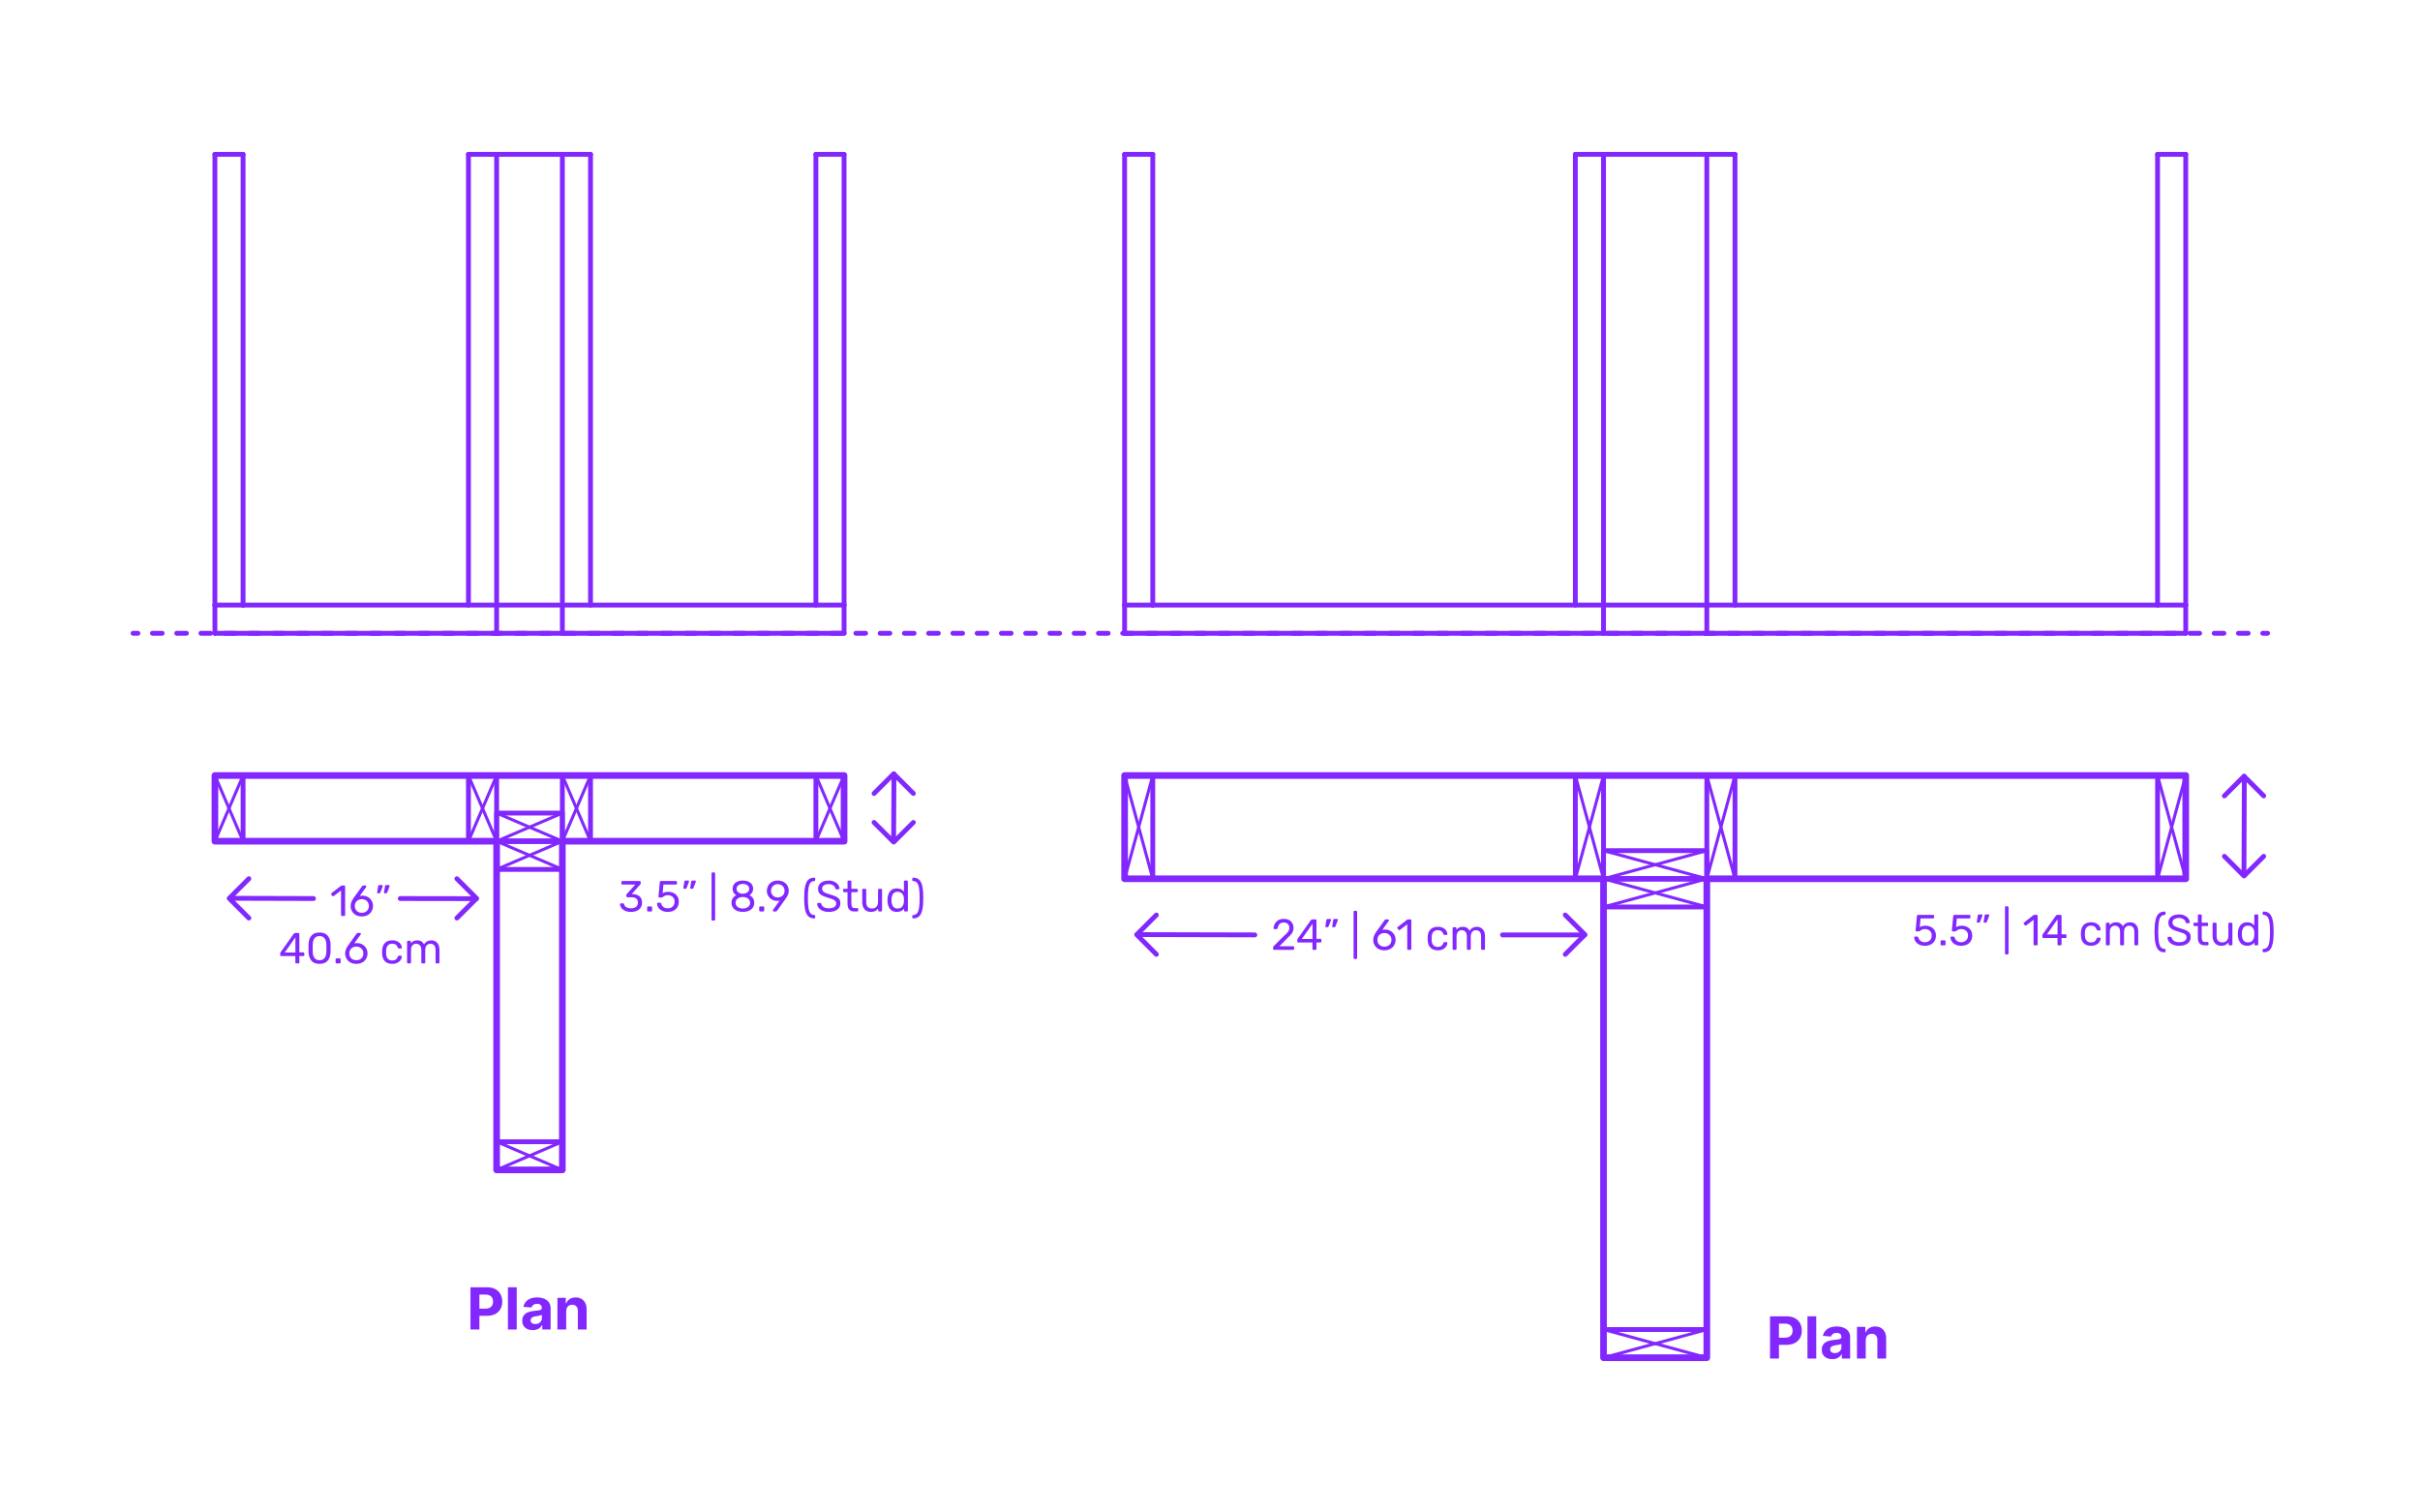 <?xml version="1.0" encoding="utf-8"?>
<!-- Generator: Adobe Illustrator 27.6.1, SVG Export Plug-In . SVG Version: 6.00 Build 0)  -->
<!DOCTYPE svg PUBLIC "-//W3C//DTD SVG 1.1//EN" "http://www.w3.org/Graphics/SVG/1.1/DTD/svg11.dtd">
<svg version="1.1" xmlns:x="http://ns.adobe.com/Extensibility/1.0/" xmlns:i="http://ns.adobe.com/AdobeIllustrator/10.0/" xmlns:graph="http://ns.adobe.com/Graphs/1.0/"
	 xmlns="http://www.w3.org/2000/svg" xmlns:xlink="http://www.w3.org/1999/xlink" x="0px" y="0px" width="1000px" height="625px"
	 viewBox="0 0 1000 625" enable-background="new 0 0 1000 625" xml:space="preserve">
<g id="FILL-BACKGROUND">
	<rect x="0" y="0" fill="#FFFFFF" width="1000" height="625"/>
</g>
<g id="N-TEXT">
</g>
<g id="N-DIMENSIONS">
	<g>
		<g>
			<g id="MTEXT_00000012443428881053736300000009069354165662217144_">
				<g>
					<g>
						<path fill="#8228FF" d="M793.065,390.341c-0.66-0.324-1.164-0.747-1.512-1.27c-0.349-0.521-0.534-1.083-0.558-1.683v-0.036
							c0-0.096,0.035-0.174,0.107-0.234c0.072-0.06,0.156-0.09,0.252-0.09h0.882c0.252,0,0.414,0.133,0.486,0.396
							c0.18,0.647,0.513,1.131,0.999,1.448c0.486,0.318,1.047,0.478,1.683,0.478c0.815,0,1.494-0.249,2.034-0.747
							s0.811-1.185,0.811-2.061c0-0.805-0.271-1.443-0.811-1.918c-0.54-0.474-1.219-0.711-2.034-0.711
							c-0.432,0-0.78,0.055-1.044,0.162c-0.264,0.108-0.534,0.265-0.811,0.469c-0.155,0.12-0.285,0.207-0.387,0.261
							s-0.213,0.081-0.332,0.081h-0.865c-0.107,0-0.203-0.039-0.287-0.117s-0.12-0.171-0.108-0.279l0.558-5.994
							c0.037-0.3,0.187-0.449,0.451-0.449h6.228c0.132,0,0.233,0.035,0.306,0.107s0.108,0.174,0.108,0.307v0.666
							c0,0.119-0.039,0.216-0.117,0.287c-0.078,0.072-0.177,0.108-0.297,0.108h-5.185l-0.324,3.618
							c0.576-0.408,1.351-0.612,2.322-0.612c0.805,0,1.536,0.159,2.196,0.478c0.659,0.317,1.185,0.782,1.575,1.395
							c0.39,0.612,0.585,1.338,0.585,2.178c0,0.889-0.195,1.653-0.585,2.295c-0.391,0.643-0.93,1.129-1.62,1.458
							c-0.69,0.33-1.479,0.495-2.367,0.495C794.506,390.826,793.725,390.664,793.065,390.341z"/>
						<path fill="#8228FF" d="M802.002,390.529c-0.078-0.078-0.116-0.177-0.116-0.297v-1.242c0-0.119,0.038-0.222,0.116-0.306
							s0.178-0.126,0.298-0.126h1.241c0.121,0,0.219,0.042,0.297,0.126s0.117,0.187,0.117,0.306v1.242
							c0,0.12-0.039,0.219-0.117,0.297s-0.176,0.117-0.297,0.117H802.3C802.18,390.646,802.08,390.607,802.002,390.529z"/>
						<path fill="#8228FF" d="M808.06,390.341c-0.66-0.324-1.164-0.747-1.512-1.27c-0.349-0.521-0.534-1.083-0.558-1.683v-0.036
							c0-0.096,0.035-0.174,0.107-0.234c0.072-0.06,0.156-0.09,0.252-0.09h0.882c0.252,0,0.414,0.133,0.486,0.396
							c0.18,0.647,0.513,1.131,0.999,1.448c0.486,0.318,1.047,0.478,1.683,0.478c0.815,0,1.494-0.249,2.034-0.747
							s0.811-1.185,0.811-2.061c0-0.805-0.271-1.443-0.811-1.918c-0.54-0.474-1.219-0.711-2.034-0.711
							c-0.432,0-0.78,0.055-1.044,0.162c-0.264,0.108-0.534,0.265-0.811,0.469c-0.155,0.12-0.285,0.207-0.387,0.261
							s-0.213,0.081-0.332,0.081h-0.865c-0.107,0-0.203-0.039-0.287-0.117s-0.12-0.171-0.108-0.279l0.558-5.994
							c0.037-0.3,0.187-0.449,0.451-0.449h6.228c0.132,0,0.233,0.035,0.306,0.107s0.108,0.174,0.108,0.307v0.666
							c0,0.119-0.039,0.216-0.117,0.287c-0.078,0.072-0.177,0.108-0.297,0.108h-5.185l-0.324,3.618
							c0.576-0.408,1.351-0.612,2.322-0.612c0.805,0,1.536,0.159,2.196,0.478c0.659,0.317,1.185,0.782,1.575,1.395
							c0.39,0.612,0.585,1.338,0.585,2.178c0,0.889-0.195,1.653-0.585,2.295c-0.391,0.643-0.93,1.129-1.62,1.458
							c-0.69,0.33-1.479,0.495-2.367,0.495C809.5,390.826,808.719,390.664,808.06,390.341z"/>
						<path fill="#8228FF" d="M816.906,381.179c-0.054-0.072-0.068-0.162-0.045-0.271l0.396-2.52
							c0.047-0.348,0.215-0.522,0.504-0.522h1.152c0.083,0,0.152,0.03,0.207,0.09c0.053,0.061,0.08,0.133,0.08,0.217
							c0,0.12-0.018,0.216-0.054,0.288l-0.937,2.43c-0.06,0.132-0.125,0.231-0.197,0.297c-0.072,0.066-0.18,0.099-0.324,0.099
							h-0.559C817.035,381.286,816.961,381.25,816.906,381.179z M819.732,381.179c-0.055-0.072-0.069-0.162-0.045-0.271l0.396-2.52
							c0.047-0.348,0.215-0.522,0.504-0.522h1.151c0.084,0,0.153,0.03,0.207,0.09c0.054,0.061,0.081,0.133,0.081,0.217
							c0,0.12-0.018,0.216-0.055,0.288l-0.936,2.43c-0.061,0.132-0.125,0.231-0.197,0.297c-0.072,0.066-0.181,0.099-0.324,0.099
							h-0.559C819.861,381.286,819.787,381.25,819.732,381.179z"/>
						<path fill="#8228FF" d="M828.615,394.273c-0.072-0.078-0.107-0.177-0.107-0.297v-19.044c0-0.12,0.035-0.219,0.107-0.297
							s0.168-0.117,0.288-0.117h0.666c0.12,0,0.219,0.039,0.297,0.117s0.117,0.177,0.117,0.297v19.044
							c0,0.12-0.039,0.219-0.117,0.297s-0.177,0.117-0.297,0.117h-0.666C828.783,394.391,828.688,394.352,828.615,394.273z"/>
						<path fill="#8228FF" d="M840.423,390.529c-0.072-0.078-0.108-0.177-0.108-0.297V380.08l-3.023,2.322
							c-0.084,0.072-0.174,0.108-0.271,0.108c-0.108,0-0.21-0.061-0.306-0.181l-0.432-0.558c-0.061-0.084-0.09-0.168-0.09-0.252
							c0-0.132,0.059-0.24,0.18-0.324l3.906-3.023c0.131-0.084,0.287-0.126,0.467-0.126h0.847c0.12,0,0.219,0.039,0.297,0.116
							c0.078,0.078,0.117,0.178,0.117,0.298v11.771c0,0.12-0.039,0.219-0.117,0.297s-0.177,0.117-0.297,0.117h-0.882
							C840.591,390.646,840.494,390.607,840.423,390.529z"/>
						<path fill="#8228FF" d="M850.332,390.529c-0.078-0.078-0.117-0.177-0.117-0.297v-2.628h-5.85c-0.121,0-0.22-0.039-0.298-0.117
							s-0.116-0.177-0.116-0.297v-0.666c0-0.168,0.065-0.348,0.197-0.54l5.418-7.632c0.061-0.096,0.15-0.171,0.27-0.225
							c0.121-0.055,0.252-0.081,0.396-0.081h1.225c0.131,0,0.233,0.035,0.306,0.107c0.071,0.072,0.108,0.174,0.108,0.307v7.632
							h1.638c0.12,0,0.219,0.039,0.297,0.117c0.077,0.078,0.116,0.177,0.116,0.297v0.684c0,0.12-0.039,0.219-0.116,0.297
							c-0.078,0.078-0.177,0.117-0.297,0.117h-1.638v2.628c0,0.12-0.039,0.219-0.117,0.297s-0.178,0.117-0.297,0.117h-0.828
							C850.508,390.646,850.41,390.607,850.332,390.529z M845.822,386.129h4.41v-6.265L845.822,386.129z"/>
						<path fill="#8228FF" d="M861.031,389.737c-0.719-0.726-1.098-1.743-1.133-3.051l-0.019-0.72l0.019-0.721
							c0.035-1.308,0.414-2.324,1.133-3.051c0.721-0.726,1.723-1.089,3.007-1.089c0.864,0,1.593,0.153,2.187,0.459
							s1.038,0.688,1.332,1.143c0.294,0.457,0.453,0.912,0.477,1.368c0.013,0.108-0.026,0.204-0.116,0.288
							c-0.091,0.084-0.188,0.126-0.298,0.126h-0.791c-0.121,0-0.211-0.026-0.271-0.081c-0.06-0.054-0.12-0.152-0.18-0.297
							c-0.216-0.588-0.513-1.005-0.892-1.251c-0.377-0.246-0.854-0.369-1.431-0.369c-0.756,0-1.356,0.234-1.8,0.702
							c-0.444,0.468-0.684,1.183-0.721,2.143l-0.018,0.63l0.018,0.63c0.037,0.96,0.276,1.674,0.721,2.142
							c0.443,0.468,1.044,0.702,1.8,0.702c0.588,0,1.067-0.123,1.44-0.369c0.371-0.246,0.666-0.663,0.882-1.251
							c0.06-0.144,0.12-0.243,0.18-0.297s0.149-0.081,0.271-0.081h0.791c0.109,0,0.207,0.042,0.298,0.126
							c0.09,0.084,0.129,0.18,0.116,0.288c-0.023,0.444-0.183,0.895-0.477,1.35c-0.294,0.457-0.738,0.841-1.332,1.152
							s-1.322,0.468-2.187,0.468C862.754,390.826,861.752,390.464,861.031,389.737z"/>
						<path fill="#8228FF" d="M870.311,390.529c-0.078-0.078-0.117-0.177-0.117-0.297V381.7c0-0.119,0.039-0.219,0.117-0.297
							s0.178-0.117,0.297-0.117h0.756c0.12,0,0.217,0.039,0.289,0.117c0.071,0.078,0.107,0.178,0.107,0.297v0.612
							c0.648-0.804,1.523-1.206,2.628-1.206c1.319,0,2.256,0.552,2.808,1.656c0.289-0.504,0.699-0.906,1.233-1.206
							s1.131-0.45,1.791-0.45c0.983,0,1.788,0.336,2.412,1.008c0.624,0.673,0.937,1.645,0.937,2.916v5.202
							c0,0.12-0.039,0.219-0.117,0.297s-0.178,0.117-0.297,0.117h-0.774c-0.12,0-0.22-0.039-0.298-0.117s-0.116-0.177-0.116-0.297
							v-5.04c0-0.96-0.198-1.646-0.595-2.061c-0.396-0.414-0.918-0.621-1.565-0.621c-0.575,0-1.071,0.213-1.485,0.639
							s-0.621,1.107-0.621,2.043v5.04c0,0.12-0.039,0.219-0.117,0.297s-0.176,0.117-0.297,0.117h-0.791
							c-0.121,0-0.22-0.039-0.297-0.117c-0.078-0.078-0.117-0.177-0.117-0.297v-5.04c0-0.947-0.207-1.632-0.621-2.052
							s-0.928-0.63-1.539-0.63c-0.576,0-1.071,0.21-1.485,0.63s-0.62,1.098-0.62,2.034v5.058c0,0.12-0.04,0.219-0.117,0.297
							c-0.078,0.078-0.178,0.117-0.297,0.117h-0.793C870.488,390.646,870.389,390.607,870.311,390.529z"/>
						<path fill="#8228FF" d="M892,392.636c-0.605-0.582-1.041-1.485-1.305-2.709c-0.264-1.225-0.396-2.838-0.396-4.842
							s0.133-3.615,0.396-4.833c0.264-1.219,0.699-2.118,1.305-2.7s1.426-0.873,2.457-0.873c0.12,0,0.219,0.039,0.297,0.117
							s0.117,0.177,0.117,0.297v0.594c0,0.108-0.035,0.201-0.107,0.279s-0.156,0.116-0.252,0.116
							c-0.685,0.013-1.219,0.243-1.603,0.693s-0.659,1.177-0.827,2.178c-0.169,1.003-0.252,2.38-0.252,4.132
							c0,1.764,0.083,3.146,0.252,4.148c0.168,1.002,0.443,1.729,0.827,2.178c0.384,0.45,0.918,0.682,1.603,0.693
							c0.096,0,0.18,0.039,0.252,0.117s0.107,0.171,0.107,0.278v0.595c0,0.119-0.039,0.219-0.117,0.297s-0.177,0.117-0.297,0.117
							C893.426,393.509,892.605,393.218,892,392.636z"/>
						<path fill="#8228FF" d="M897.923,390.358c-0.727-0.312-1.278-0.723-1.656-1.233c-0.378-0.51-0.579-1.059-0.603-1.646
							c0-0.096,0.035-0.18,0.107-0.252s0.162-0.108,0.27-0.108h0.883c0.216,0,0.365,0.12,0.449,0.36
							c0.108,0.504,0.418,0.939,0.928,1.305c0.51,0.366,1.238,0.549,2.188,0.549c1.02,0,1.781-0.18,2.285-0.539
							c0.504-0.36,0.756-0.858,0.756-1.494c0-0.408-0.123-0.744-0.369-1.009c-0.246-0.264-0.611-0.494-1.098-0.692
							s-1.215-0.441-2.188-0.729c-0.924-0.264-1.658-0.546-2.205-0.846c-0.545-0.3-0.957-0.669-1.232-1.107
							c-0.275-0.438-0.414-0.992-0.414-1.665c0-0.647,0.174-1.227,0.521-1.736c0.349-0.51,0.853-0.912,1.513-1.206
							c0.659-0.294,1.44-0.441,2.34-0.441c0.937,0,1.737,0.165,2.403,0.495s1.173,0.744,1.521,1.242
							c0.348,0.498,0.533,0.999,0.558,1.503c0,0.108-0.036,0.198-0.108,0.271c-0.072,0.071-0.162,0.107-0.27,0.107h-0.9
							c-0.096,0-0.186-0.029-0.27-0.09c-0.084-0.06-0.145-0.15-0.18-0.271c-0.072-0.516-0.361-0.941-0.865-1.277
							s-1.133-0.504-1.89-0.504c-0.815,0-1.464,0.159-1.944,0.477c-0.479,0.318-0.719,0.789-0.719,1.413
							c0,0.42,0.109,0.763,0.332,1.026s0.564,0.498,1.026,0.702s1.137,0.438,2.024,0.701c1.021,0.288,1.821,0.576,2.403,0.864
							s1.017,0.646,1.306,1.071c0.287,0.426,0.432,0.975,0.432,1.646c0,1.129-0.43,2.008-1.287,2.638s-2.02,0.944-3.482,0.944
							C899.504,390.826,898.648,390.67,897.923,390.358z"/>
						<path fill="#8228FF" d="M908.209,387.496v-4.823h-1.422c-0.12,0-0.216-0.036-0.287-0.108
							c-0.072-0.072-0.109-0.168-0.109-0.288V381.7c0-0.119,0.037-0.219,0.109-0.297c0.071-0.078,0.167-0.117,0.287-0.117h1.422
							v-3.006c0-0.119,0.036-0.219,0.108-0.297c0.071-0.078,0.168-0.117,0.288-0.117h0.792c0.12,0,0.219,0.039,0.297,0.117
							s0.117,0.178,0.117,0.297v3.006h2.231c0.12,0,0.219,0.039,0.297,0.117s0.117,0.178,0.117,0.297v0.576
							c0,0.12-0.039,0.216-0.117,0.288s-0.177,0.108-0.297,0.108h-2.231v4.697c0,0.612,0.099,1.074,0.297,1.387
							c0.198,0.312,0.536,0.468,1.017,0.468h1.098c0.121,0,0.217,0.039,0.289,0.117s0.107,0.177,0.107,0.297v0.594
							c0,0.12-0.035,0.219-0.107,0.297s-0.168,0.117-0.289,0.117H911C909.139,390.646,908.209,389.597,908.209,387.496z"/>
						<path fill="#8228FF" d="M915.229,389.72c-0.623-0.738-0.936-1.72-0.936-2.943V381.7c0-0.119,0.039-0.219,0.117-0.297
							s0.177-0.117,0.297-0.117h0.828c0.119,0,0.219,0.039,0.297,0.117s0.117,0.178,0.117,0.297v4.986
							c0,1.824,0.792,2.736,2.376,2.736c0.768,0,1.377-0.243,1.827-0.729c0.449-0.486,0.675-1.154,0.675-2.007V381.7
							c0-0.119,0.039-0.219,0.117-0.297c0.077-0.078,0.177-0.117,0.297-0.117h0.828c0.12,0,0.219,0.039,0.297,0.117
							s0.117,0.178,0.117,0.297v8.532c0,0.12-0.039,0.219-0.117,0.297s-0.177,0.117-0.297,0.117h-0.774
							c-0.119,0-0.219-0.039-0.297-0.117s-0.117-0.177-0.117-0.297v-0.81c-0.348,0.468-0.756,0.818-1.224,1.053
							s-1.062,0.351-1.782,0.351C916.734,390.826,915.854,390.457,915.229,389.72z"/>
						<path fill="#8228FF" d="M925.768,389.603c-0.629-0.816-0.969-1.848-1.017-3.096l-0.019-0.54l0.019-0.54
							c0.048-1.236,0.39-2.266,1.026-3.087c0.636-0.822,1.578-1.233,2.826-1.233s2.219,0.444,2.916,1.332v-4.158
							c0-0.119,0.038-0.219,0.117-0.297c0.077-0.078,0.176-0.117,0.297-0.117h0.81c0.12,0,0.219,0.039,0.297,0.117
							c0.077,0.078,0.117,0.178,0.117,0.297v11.952c0,0.12-0.04,0.219-0.117,0.297c-0.078,0.078-0.177,0.117-0.297,0.117h-0.774
							c-0.119,0-0.216-0.039-0.287-0.117c-0.072-0.078-0.108-0.177-0.108-0.297v-0.774c-0.685,0.912-1.675,1.368-2.97,1.368
							C927.343,390.826,926.398,390.419,925.768,389.603z M930.835,388.586c0.42-0.559,0.647-1.222,0.685-1.989
							c0.012-0.132,0.018-0.36,0.018-0.685c0-0.335-0.006-0.569-0.018-0.701c-0.025-0.732-0.256-1.365-0.693-1.899
							c-0.438-0.534-1.065-0.801-1.881-0.801c-0.864,0-1.494,0.27-1.891,0.81c-0.396,0.54-0.611,1.248-0.647,2.124l-0.019,0.522
							c0,2.304,0.852,3.456,2.557,3.456C929.785,389.423,930.415,389.144,930.835,388.586z"/>
						<path fill="#8228FF" d="M935.092,393.392c-0.078-0.078-0.117-0.178-0.117-0.297V392.5c0-0.107,0.036-0.2,0.108-0.278
							c0.071-0.078,0.155-0.117,0.252-0.117c0.672-0.012,1.202-0.243,1.593-0.693c0.391-0.449,0.669-1.179,0.838-2.187
							c0.167-1.008,0.252-2.388,0.252-4.14s-0.085-3.129-0.252-4.132c-0.169-1.001-0.447-1.728-0.838-2.178
							s-0.921-0.681-1.593-0.693c-0.097,0-0.181-0.038-0.252-0.116c-0.072-0.078-0.108-0.171-0.108-0.279v-0.594
							c0-0.12,0.039-0.219,0.117-0.297s0.171-0.117,0.279-0.117c1.031,0,1.851,0.291,2.457,0.873c0.605,0.582,1.041,1.481,1.305,2.7
							c0.264,1.218,0.396,2.829,0.396,4.833s-0.133,3.617-0.396,4.842c-0.264,1.224-0.699,2.127-1.305,2.709
							c-0.606,0.582-1.426,0.873-2.457,0.873C935.263,393.509,935.17,393.47,935.092,393.392z"/>
					</g>
				</g>
			</g>
			<g>
				<g id="POLYLINE_00000163762707846971451700000008520631039795879094_">
					
						<polyline fill="none" stroke="#8228FF" stroke-width="2" stroke-linecap="round" stroke-linejoin="round" stroke-miterlimit="10" points="
						919.169,353.851 927.296,361.975 935.42,353.851 					"/>
				</g>
			</g>
			<g>
				
					<line fill="none" stroke="#8228FF" stroke-width="2" stroke-linecap="round" stroke-linejoin="round" stroke-miterlimit="10" x1="927.262" y1="361.341" x2="927.405" y2="320.827"/>
				<g id="POLYLINE_00000023968635130549890940000016578760663454395545_">
					
						<polyline fill="none" stroke="#8228FF" stroke-width="2" stroke-linecap="round" stroke-linejoin="round" stroke-miterlimit="10" points="
						935.42,328.88 927.294,320.756 919.169,328.88 					"/>
				</g>
			</g>
		</g>
		<g>
			<g id="MTEXT_00000041285167790179355810000017040752990174560425_">
				<g>
					<g>
						<path fill="#8228FF" d="M258.321,376.367c-0.684-0.306-1.203-0.704-1.557-1.196s-0.543-1.002-0.567-1.53
							c0-0.108,0.036-0.195,0.108-0.261c0.072-0.066,0.162-0.1,0.27-0.1h0.81c0.132,0,0.24,0.027,0.324,0.081
							c0.083,0.054,0.15,0.159,0.198,0.315c0.156,0.611,0.495,1.044,1.017,1.296s1.137,0.378,1.845,0.378
							c0.864,0,1.551-0.207,2.061-0.621c0.51-0.414,0.765-1.005,0.765-1.773c0-1.464-0.894-2.195-2.682-2.195h-1.692
							c-0.12,0-0.219-0.039-0.297-0.117s-0.117-0.177-0.117-0.297v-0.468c0-0.181,0.066-0.336,0.198-0.469l3.51-3.888h-5.328
							c-0.12,0-0.219-0.036-0.297-0.108c-0.078-0.071-0.117-0.168-0.117-0.287v-0.648c0-0.132,0.039-0.237,0.117-0.315
							c0.078-0.077,0.177-0.116,0.297-0.116h7.128c0.132,0,0.237,0.039,0.315,0.116c0.078,0.078,0.117,0.184,0.117,0.315v0.594
							c0,0.133-0.061,0.271-0.18,0.414l-3.51,3.942h0.288c1.224,0.036,2.193,0.354,2.907,0.954c0.714,0.6,1.071,1.476,1.071,2.628
							c0,0.792-0.195,1.473-0.585,2.043c-0.39,0.57-0.933,1.008-1.629,1.313c-0.696,0.307-1.482,0.459-2.358,0.459
							C259.815,376.826,259.005,376.674,258.321,376.367z"/>
						<path fill="#8228FF" d="M267.527,376.529c-0.078-0.078-0.117-0.177-0.117-0.297v-1.242c0-0.119,0.039-0.222,0.117-0.306
							s0.177-0.126,0.297-0.126h1.242c0.12,0,0.219,0.042,0.297,0.126s0.117,0.187,0.117,0.306v1.242
							c0,0.12-0.039,0.219-0.117,0.297s-0.177,0.117-0.297,0.117h-1.242C267.705,376.646,267.605,376.607,267.527,376.529z"/>
						<path fill="#8228FF" d="M273.584,376.341c-0.66-0.324-1.164-0.747-1.512-1.27c-0.349-0.521-0.534-1.083-0.558-1.683v-0.036
							c0-0.096,0.036-0.174,0.108-0.234c0.072-0.06,0.156-0.09,0.252-0.09h0.882c0.252,0,0.414,0.133,0.486,0.396
							c0.18,0.647,0.513,1.131,0.999,1.448c0.486,0.318,1.047,0.478,1.683,0.478c0.816,0,1.494-0.249,2.034-0.747
							s0.81-1.185,0.81-2.061c0-0.805-0.27-1.443-0.81-1.918c-0.54-0.474-1.218-0.711-2.034-0.711c-0.432,0-0.78,0.055-1.044,0.162
							c-0.264,0.108-0.534,0.265-0.81,0.469c-0.156,0.12-0.285,0.207-0.387,0.261c-0.102,0.054-0.213,0.081-0.333,0.081h-0.864
							c-0.108,0-0.204-0.039-0.288-0.117c-0.084-0.078-0.12-0.171-0.108-0.279l0.558-5.994c0.036-0.3,0.186-0.449,0.45-0.449h6.228
							c0.132,0,0.234,0.035,0.306,0.107c0.072,0.072,0.108,0.174,0.108,0.307v0.666c0,0.119-0.039,0.216-0.117,0.287
							c-0.078,0.072-0.177,0.108-0.297,0.108h-5.184l-0.324,3.618c0.576-0.408,1.35-0.612,2.322-0.612
							c0.804,0,1.536,0.159,2.196,0.478c0.66,0.317,1.185,0.782,1.575,1.395c0.39,0.612,0.585,1.338,0.585,2.178
							c0,0.889-0.195,1.653-0.585,2.295c-0.39,0.643-0.93,1.129-1.62,1.458c-0.69,0.33-1.479,0.495-2.367,0.495
							C275.024,376.826,274.244,376.664,273.584,376.341z"/>
						<path fill="#8228FF" d="M282.432,367.179c-0.054-0.072-0.069-0.162-0.045-0.271l0.396-2.52
							c0.048-0.348,0.216-0.522,0.504-0.522h1.152c0.083,0,0.153,0.03,0.207,0.09c0.054,0.061,0.081,0.133,0.081,0.217
							c0,0.12-0.018,0.216-0.054,0.288l-0.936,2.43c-0.06,0.132-0.126,0.231-0.198,0.297c-0.072,0.066-0.18,0.099-0.324,0.099
							h-0.558C282.561,367.286,282.486,367.25,282.432,367.179z M285.258,367.179c-0.054-0.072-0.069-0.162-0.045-0.271l0.396-2.52
							c0.048-0.348,0.216-0.522,0.504-0.522h1.152c0.084,0,0.153,0.03,0.207,0.09c0.054,0.061,0.081,0.133,0.081,0.217
							c0,0.12-0.018,0.216-0.054,0.288l-0.936,2.43c-0.061,0.132-0.126,0.231-0.198,0.297c-0.072,0.066-0.18,0.099-0.324,0.099
							h-0.558C285.387,367.286,285.312,367.25,285.258,367.179z"/>
						<path fill="#8228FF" d="M294.14,380.273c-0.072-0.078-0.108-0.177-0.108-0.297v-19.044c0-0.12,0.036-0.219,0.108-0.297
							s0.168-0.117,0.288-0.117h0.666c0.12,0,0.219,0.039,0.297,0.117s0.117,0.177,0.117,0.297v19.044
							c0,0.12-0.039,0.219-0.117,0.297s-0.177,0.117-0.297,0.117h-0.666C294.308,380.391,294.212,380.352,294.14,380.273z"/>
						<path fill="#8228FF" d="M304.535,376.367c-0.714-0.306-1.269-0.747-1.665-1.322c-0.396-0.576-0.594-1.248-0.594-2.017
							c0-0.708,0.177-1.329,0.531-1.863c0.354-0.533,0.831-0.944,1.431-1.232c-0.48-0.276-0.853-0.639-1.116-1.089
							c-0.264-0.45-0.396-0.981-0.396-1.594c0-1.044,0.39-1.868,1.17-2.475c0.78-0.605,1.806-0.909,3.078-0.909
							c1.272,0,2.295,0.301,3.069,0.9c0.773,0.6,1.161,1.428,1.161,2.483c0,0.601-0.133,1.125-0.396,1.575s-0.63,0.819-1.098,1.107
							c0.6,0.288,1.077,0.699,1.431,1.232c0.354,0.534,0.531,1.161,0.531,1.882c0,0.768-0.198,1.437-0.594,2.007
							c-0.396,0.57-0.951,1.008-1.665,1.313c-0.715,0.307-1.527,0.459-2.439,0.459S305.249,376.674,304.535,376.367z
							 M309.106,374.774c0.57-0.432,0.855-1.008,0.855-1.728c0-0.721-0.285-1.297-0.855-1.729c-0.569-0.432-1.28-0.647-2.133-0.647
							c-0.864,0-1.581,0.216-2.151,0.647c-0.57,0.432-0.855,1.008-0.855,1.729c0,0.72,0.285,1.296,0.855,1.728
							c0.57,0.432,1.287,0.648,2.151,0.648C307.826,375.423,308.537,375.206,309.106,374.774z M308.828,368.727
							c0.504-0.36,0.756-0.84,0.756-1.44c0-0.611-0.249-1.101-0.747-1.467s-1.119-0.549-1.863-0.549
							c-0.756,0-1.38,0.183-1.872,0.549c-0.492,0.366-0.738,0.855-0.738,1.467c0,0.612,0.246,1.102,0.738,1.468
							c0.492,0.366,1.116,0.549,1.872,0.549C307.706,369.278,308.324,369.087,308.828,368.727z"/>
						<path fill="#8228FF" d="M313.841,376.529c-0.078-0.078-0.117-0.177-0.117-0.297v-1.242c0-0.119,0.039-0.222,0.117-0.306
							s0.177-0.126,0.297-0.126h1.242c0.12,0,0.219,0.042,0.297,0.126s0.117,0.187,0.117,0.306v1.242
							c0,0.12-0.039,0.219-0.117,0.297s-0.177,0.117-0.297,0.117h-1.242C314.018,376.646,313.919,376.607,313.841,376.529z"/>
						<path fill="#8228FF" d="M319.421,376.529c-0.066-0.078-0.1-0.171-0.1-0.279c0-0.083,0.024-0.161,0.072-0.233l2.772-3.853
							c-0.288,0.072-0.624,0.108-1.009,0.108c-0.863-0.012-1.619-0.213-2.268-0.603c-0.648-0.391-1.143-0.9-1.485-1.53
							c-0.342-0.63-0.513-1.305-0.513-2.025c0-0.72,0.171-1.403,0.513-2.052c0.343-0.648,0.853-1.176,1.53-1.584
							s1.497-0.612,2.457-0.612s1.782,0.198,2.466,0.595c0.685,0.396,1.2,0.915,1.548,1.557c0.349,0.642,0.522,1.329,0.522,2.061
							c0,0.66-0.117,1.242-0.351,1.746c-0.234,0.504-0.544,1.026-0.928,1.566l-3.492,4.896c-0.084,0.108-0.165,0.195-0.242,0.262
							c-0.078,0.065-0.189,0.099-0.333,0.099h-0.9C319.573,376.646,319.486,376.607,319.421,376.529z M322.813,370.509
							c0.433-0.229,0.774-0.549,1.026-0.963s0.378-0.892,0.378-1.432c0-0.552-0.126-1.037-0.378-1.458
							c-0.252-0.42-0.594-0.744-1.026-0.972c-0.432-0.228-0.906-0.342-1.422-0.342c-0.504,0-0.969,0.114-1.395,0.342
							c-0.427,0.228-0.766,0.552-1.018,0.972c-0.252,0.421-0.378,0.906-0.378,1.458c0,0.54,0.126,1.018,0.378,1.432
							s0.588,0.734,1.008,0.963c0.42,0.228,0.889,0.342,1.404,0.342S322.382,370.736,322.813,370.509z"/>
						<path fill="#8228FF" d="M334.001,378.636c-0.606-0.582-1.042-1.485-1.306-2.709c-0.264-1.225-0.396-2.838-0.396-4.842
							s0.132-3.615,0.396-4.833c0.264-1.219,0.699-2.118,1.306-2.7c0.605-0.582,1.425-0.873,2.457-0.873
							c0.119,0,0.219,0.039,0.297,0.117s0.117,0.177,0.117,0.297v0.594c0,0.108-0.036,0.201-0.108,0.279s-0.156,0.116-0.252,0.116
							c-0.685,0.013-1.218,0.243-1.603,0.693c-0.384,0.45-0.659,1.177-0.827,2.178c-0.169,1.003-0.252,2.38-0.252,4.132
							c0,1.764,0.083,3.146,0.252,4.148c0.168,1.002,0.443,1.729,0.827,2.178c0.385,0.45,0.918,0.682,1.603,0.693
							c0.096,0,0.18,0.039,0.252,0.117s0.108,0.171,0.108,0.278v0.595c0,0.119-0.039,0.219-0.117,0.297s-0.178,0.117-0.297,0.117
							C335.426,379.509,334.606,379.218,334.001,378.636z"/>
						<path fill="#8228FF" d="M339.923,376.358c-0.727-0.312-1.278-0.723-1.656-1.233c-0.378-0.51-0.579-1.059-0.604-1.646
							c0-0.096,0.036-0.18,0.108-0.252s0.162-0.108,0.27-0.108h0.883c0.216,0,0.365,0.12,0.449,0.36
							c0.108,0.504,0.417,0.939,0.928,1.305c0.51,0.366,1.238,0.549,2.187,0.549c1.02,0,1.782-0.18,2.286-0.539
							c0.504-0.36,0.756-0.858,0.756-1.494c0-0.408-0.123-0.744-0.369-1.009c-0.246-0.264-0.611-0.494-1.098-0.692
							s-1.215-0.441-2.188-0.729c-0.924-0.264-1.658-0.546-2.205-0.846c-0.546-0.3-0.957-0.669-1.232-1.107
							c-0.276-0.438-0.414-0.992-0.414-1.665c0-0.647,0.174-1.227,0.521-1.736c0.349-0.51,0.853-0.912,1.513-1.206
							c0.659-0.294,1.439-0.441,2.34-0.441c0.936,0,1.737,0.165,2.403,0.495s1.173,0.744,1.521,1.242s0.534,0.999,0.559,1.503
							c0,0.108-0.036,0.198-0.108,0.271c-0.072,0.071-0.162,0.107-0.271,0.107h-0.899c-0.097,0-0.187-0.029-0.271-0.09
							c-0.084-0.06-0.144-0.15-0.18-0.271c-0.072-0.516-0.36-0.941-0.864-1.277s-1.134-0.504-1.89-0.504
							c-0.816,0-1.464,0.159-1.944,0.477c-0.479,0.318-0.72,0.789-0.72,1.413c0,0.42,0.11,0.763,0.333,1.026
							c0.222,0.264,0.563,0.498,1.026,0.702c0.462,0.204,1.137,0.438,2.024,0.701c1.021,0.288,1.821,0.576,2.403,0.864
							s1.017,0.646,1.305,1.071s0.433,0.975,0.433,1.646c0,1.129-0.43,2.008-1.287,2.638c-0.858,0.63-2.02,0.944-3.483,0.944
							C341.503,376.826,340.648,376.67,339.923,376.358z"/>
						<path fill="#8228FF" d="M350.21,373.496v-4.823h-1.423c-0.12,0-0.216-0.036-0.287-0.108c-0.072-0.072-0.108-0.168-0.108-0.288
							V367.7c0-0.119,0.036-0.219,0.108-0.297c0.071-0.078,0.167-0.117,0.287-0.117h1.423v-3.006c0-0.119,0.035-0.219,0.107-0.297
							s0.168-0.117,0.288-0.117h0.792c0.12,0,0.219,0.039,0.297,0.117s0.117,0.178,0.117,0.297v3.006h2.232
							c0.119,0,0.219,0.039,0.297,0.117s0.117,0.178,0.117,0.297v0.576c0,0.12-0.039,0.216-0.117,0.288s-0.178,0.108-0.297,0.108
							h-2.232v4.697c0,0.612,0.099,1.074,0.297,1.387c0.198,0.312,0.537,0.468,1.018,0.468h1.098c0.12,0,0.216,0.039,0.288,0.117
							s0.107,0.177,0.107,0.297v0.594c0,0.12-0.035,0.219-0.107,0.297s-0.168,0.117-0.288,0.117H353
							C351.14,376.646,350.21,375.597,350.21,373.496z"/>
						<path fill="#8228FF" d="M357.229,375.72c-0.624-0.738-0.936-1.72-0.936-2.943V367.7c0-0.119,0.039-0.219,0.117-0.297
							s0.177-0.117,0.297-0.117h0.828c0.119,0,0.219,0.039,0.297,0.117s0.117,0.178,0.117,0.297v4.986
							c0,1.824,0.792,2.736,2.376,2.736c0.768,0,1.377-0.243,1.827-0.729c0.449-0.486,0.675-1.154,0.675-2.007V367.7
							c0-0.119,0.039-0.219,0.117-0.297c0.077-0.078,0.177-0.117,0.297-0.117h0.828c0.119,0,0.219,0.039,0.297,0.117
							s0.117,0.178,0.117,0.297v8.532c0,0.12-0.039,0.219-0.117,0.297s-0.178,0.117-0.297,0.117h-0.774
							c-0.12,0-0.219-0.039-0.297-0.117s-0.117-0.177-0.117-0.297v-0.81c-0.348,0.468-0.756,0.818-1.224,1.053
							c-0.469,0.234-1.062,0.351-1.782,0.351C358.734,376.826,357.853,376.457,357.229,375.72z"/>
						<path fill="#8228FF" d="M367.768,375.603c-0.63-0.816-0.969-1.848-1.017-3.096l-0.019-0.54l0.019-0.54
							c0.048-1.236,0.39-2.266,1.025-3.087c0.637-0.822,1.578-1.233,2.826-1.233s2.22,0.444,2.916,1.332v-4.158
							c0-0.119,0.039-0.219,0.117-0.297s0.177-0.117,0.297-0.117h0.811c0.119,0,0.219,0.039,0.297,0.117
							c0.077,0.078,0.117,0.178,0.117,0.297v11.952c0,0.12-0.04,0.219-0.117,0.297c-0.078,0.078-0.178,0.117-0.297,0.117h-0.774
							c-0.12,0-0.216-0.039-0.288-0.117s-0.107-0.177-0.107-0.297v-0.774c-0.685,0.912-1.675,1.368-2.971,1.368
							C369.343,376.826,368.397,376.419,367.768,375.603z M372.835,374.586c0.42-0.559,0.647-1.222,0.684-1.989
							c0.012-0.132,0.019-0.36,0.019-0.685c0-0.335-0.007-0.569-0.019-0.701c-0.024-0.732-0.255-1.365-0.692-1.899
							c-0.438-0.534-1.065-0.801-1.882-0.801c-0.863,0-1.493,0.27-1.89,0.81c-0.396,0.54-0.612,1.248-0.647,2.124l-0.019,0.522
							c0,2.304,0.852,3.456,2.556,3.456C371.784,375.423,372.415,375.144,372.835,374.586z"/>
						<path fill="#8228FF" d="M377.092,379.392c-0.078-0.078-0.117-0.178-0.117-0.297V378.5c0-0.107,0.036-0.2,0.108-0.278
							c0.071-0.078,0.155-0.117,0.252-0.117c0.672-0.012,1.202-0.243,1.593-0.693c0.39-0.449,0.669-1.179,0.837-2.187
							s0.252-2.388,0.252-4.14s-0.084-3.129-0.252-4.132c-0.168-1.001-0.447-1.728-0.837-2.178c-0.391-0.45-0.921-0.681-1.593-0.693
							c-0.097,0-0.181-0.038-0.252-0.116c-0.072-0.078-0.108-0.171-0.108-0.279v-0.594c0-0.12,0.039-0.219,0.117-0.297
							s0.171-0.117,0.279-0.117c1.031,0,1.851,0.291,2.457,0.873c0.605,0.582,1.04,1.481,1.305,2.7
							c0.264,1.218,0.396,2.829,0.396,4.833s-0.132,3.617-0.396,4.842c-0.265,1.224-0.699,2.127-1.305,2.709
							c-0.606,0.582-1.426,0.873-2.457,0.873C377.263,379.509,377.17,379.47,377.092,379.392z"/>
					</g>
				</g>
			</g>
			<g>
				<g id="POLYLINE_00000145772119540559097590000003117059534830914712_">
					
						<polyline fill="none" stroke="#8228FF" stroke-width="2" stroke-linecap="round" stroke-linejoin="round" stroke-miterlimit="10" points="
						361.169,339.851 369.296,347.975 377.42,339.851 					"/>
				</g>
			</g>
			<g>
				
					<line fill="none" stroke="#8228FF" stroke-width="2" stroke-linecap="round" stroke-linejoin="round" stroke-miterlimit="10" x1="369.262" y1="347.341" x2="369.405" y2="319.827"/>
				<g id="POLYLINE_00000035496911229512892390000003924393022353302656_">
					
						<polyline fill="none" stroke="#8228FF" stroke-width="2" stroke-linecap="round" stroke-linejoin="round" stroke-miterlimit="10" points="
						377.42,327.88 369.294,319.756 361.169,327.88 					"/>
				</g>
			</g>
		</g>
		<g>
			<g id="MTEXT_00000041994637203799271610000007340047608849928094_">
				<g>
					<g>
						<path fill="#8228FF" d="M526.18,392.396c-0.078-0.078-0.117-0.177-0.117-0.297v-0.54c0-0.275,0.149-0.54,0.45-0.792
							l3.924-3.906c0.888-0.756,1.5-1.374,1.836-1.854s0.504-0.99,0.504-1.53c0-0.708-0.198-1.263-0.594-1.665
							c-0.396-0.401-0.973-0.603-1.729-0.603c-0.72,0-1.29,0.21-1.71,0.63s-0.678,0.984-0.773,1.691
							c-0.024,0.133-0.084,0.234-0.181,0.307c-0.096,0.072-0.191,0.107-0.288,0.107h-0.863c-0.108,0-0.198-0.035-0.271-0.107
							c-0.071-0.072-0.107-0.156-0.107-0.252c0.023-0.636,0.194-1.251,0.513-1.846c0.317-0.594,0.789-1.079,1.413-1.458
							c0.624-0.378,1.38-0.566,2.268-0.566c1.344,0,2.355,0.351,3.033,1.053s1.018,1.593,1.018,2.673
							c0,0.756-0.184,1.438-0.55,2.043c-0.366,0.606-0.938,1.245-1.719,1.917l-3.546,3.601h5.67c0.132,0,0.234,0.036,0.306,0.107
							c0.072,0.072,0.108,0.175,0.108,0.307v0.684c0,0.12-0.039,0.219-0.117,0.297s-0.177,0.117-0.297,0.117h-7.884
							C526.356,392.513,526.258,392.474,526.18,392.396z"/>
						<path fill="#8228FF" d="M542.451,392.396c-0.078-0.078-0.117-0.177-0.117-0.297v-2.628h-5.85c-0.12,0-0.219-0.039-0.297-0.117
							s-0.117-0.177-0.117-0.297v-0.666c0-0.168,0.066-0.348,0.198-0.54l5.418-7.632c0.06-0.096,0.149-0.171,0.27-0.225
							c0.12-0.055,0.252-0.081,0.396-0.081h1.224c0.132,0,0.234,0.035,0.307,0.107c0.071,0.072,0.107,0.174,0.107,0.307v7.632h1.639
							c0.119,0,0.219,0.039,0.297,0.117c0.077,0.078,0.116,0.177,0.116,0.297v0.684c0,0.12-0.039,0.219-0.116,0.297
							c-0.078,0.078-0.178,0.117-0.297,0.117h-1.639v2.628c0,0.12-0.039,0.219-0.117,0.297s-0.177,0.117-0.297,0.117h-0.828
							C542.628,392.513,542.529,392.474,542.451,392.396z M537.942,387.995h4.41v-6.265L537.942,387.995z"/>
						<path fill="#8228FF" d="M547.726,383.045c-0.054-0.072-0.069-0.162-0.045-0.271l0.396-2.52
							c0.048-0.348,0.216-0.522,0.504-0.522h1.152c0.084,0,0.153,0.03,0.207,0.09c0.054,0.061,0.081,0.133,0.081,0.217
							c0,0.12-0.018,0.216-0.054,0.288l-0.937,2.43c-0.06,0.132-0.126,0.231-0.198,0.297c-0.071,0.066-0.18,0.099-0.323,0.099
							h-0.559C547.854,383.152,547.779,383.116,547.726,383.045z M550.552,383.045c-0.055-0.072-0.069-0.162-0.045-0.271l0.396-2.52
							c0.048-0.348,0.216-0.522,0.504-0.522h1.152c0.084,0,0.153,0.03,0.207,0.09c0.054,0.061,0.081,0.133,0.081,0.217
							c0,0.12-0.019,0.216-0.055,0.288l-0.936,2.43c-0.061,0.132-0.126,0.231-0.198,0.297c-0.071,0.066-0.18,0.099-0.323,0.099
							h-0.559C550.681,383.152,550.605,383.116,550.552,383.045z"/>
						<path fill="#8228FF" d="M559.434,396.14c-0.071-0.078-0.107-0.177-0.107-0.297v-19.044c0-0.12,0.036-0.219,0.107-0.297
							c0.072-0.078,0.168-0.117,0.288-0.117h0.666c0.12,0,0.219,0.039,0.297,0.117s0.117,0.177,0.117,0.297v19.044
							c0,0.12-0.039,0.219-0.117,0.297s-0.177,0.117-0.297,0.117h-0.666C559.602,396.257,559.506,396.218,559.434,396.14z"/>
						<path fill="#8228FF" d="M569.595,392.107c-0.702-0.39-1.236-0.915-1.602-1.575c-0.366-0.659-0.55-1.379-0.55-2.159
							c0-1.032,0.414-2.136,1.242-3.312l3.438-4.788c0.012-0.012,0.045-0.054,0.099-0.126s0.123-0.129,0.207-0.171
							s0.18-0.062,0.288-0.062h0.882c0.108,0,0.195,0.039,0.261,0.116c0.066,0.078,0.1,0.172,0.1,0.279
							c0,0.061-0.03,0.139-0.09,0.234l-2.628,3.672c0.312-0.072,0.659-0.108,1.044-0.108c0.875,0,1.646,0.195,2.312,0.585
							c0.666,0.391,1.182,0.906,1.548,1.548c0.366,0.643,0.549,1.348,0.549,2.115c0,0.769-0.183,1.485-0.549,2.151
							s-0.896,1.197-1.593,1.593c-0.696,0.396-1.519,0.594-2.466,0.594C571.128,392.692,570.297,392.498,569.595,392.107z
							 M573.527,390.875c0.444-0.216,0.798-0.537,1.062-0.963c0.264-0.426,0.396-0.939,0.396-1.539c0-0.588-0.135-1.096-0.404-1.521
							c-0.271-0.426-0.628-0.75-1.071-0.972c-0.444-0.222-0.924-0.333-1.44-0.333c-0.516,0-0.996,0.111-1.439,0.333
							c-0.444,0.222-0.798,0.546-1.062,0.972c-0.264,0.426-0.396,0.934-0.396,1.521c0,0.6,0.132,1.113,0.396,1.539
							c0.265,0.426,0.618,0.747,1.062,0.963c0.443,0.216,0.924,0.323,1.439,0.323C572.598,391.198,573.084,391.091,573.527,390.875z
							"/>
						<path fill="#8228FF" d="M581.609,392.396c-0.072-0.078-0.108-0.177-0.108-0.297v-10.152l-3.023,2.322
							c-0.084,0.072-0.174,0.108-0.271,0.108c-0.107,0-0.21-0.061-0.306-0.181l-0.432-0.558c-0.061-0.084-0.09-0.168-0.09-0.252
							c0-0.132,0.06-0.24,0.18-0.324l3.906-3.023c0.132-0.084,0.288-0.126,0.468-0.126h0.846c0.12,0,0.219,0.039,0.297,0.116
							c0.078,0.078,0.117,0.178,0.117,0.298v11.771c0,0.12-0.039,0.219-0.117,0.297s-0.177,0.117-0.297,0.117h-0.882
							C581.777,392.513,581.682,392.474,581.609,392.396z"/>
						<path fill="#8228FF" d="M591.095,391.604c-0.72-0.726-1.098-1.743-1.134-3.051l-0.018-0.72l0.018-0.721
							c0.036-1.308,0.414-2.324,1.134-3.051c0.721-0.726,1.722-1.089,3.007-1.089c0.863,0,1.593,0.153,2.187,0.459
							s1.038,0.688,1.332,1.143c0.294,0.457,0.453,0.912,0.477,1.368c0.013,0.108-0.026,0.204-0.116,0.288
							c-0.091,0.084-0.189,0.126-0.298,0.126h-0.792c-0.12,0-0.21-0.026-0.27-0.081c-0.061-0.054-0.12-0.152-0.18-0.297
							c-0.217-0.588-0.514-1.005-0.892-1.251s-0.854-0.369-1.431-0.369c-0.756,0-1.356,0.234-1.8,0.702
							c-0.444,0.468-0.685,1.183-0.721,2.143l-0.018,0.63l0.018,0.63c0.036,0.96,0.276,1.674,0.721,2.142
							c0.443,0.468,1.044,0.702,1.8,0.702c0.588,0,1.067-0.123,1.439-0.369s0.666-0.663,0.883-1.251
							c0.06-0.144,0.119-0.243,0.18-0.297c0.06-0.054,0.149-0.081,0.27-0.081h0.792c0.108,0,0.207,0.042,0.298,0.126
							c0.09,0.084,0.129,0.18,0.116,0.288c-0.023,0.444-0.183,0.895-0.477,1.35c-0.294,0.457-0.738,0.841-1.332,1.152
							s-1.323,0.468-2.187,0.468C592.816,392.692,591.815,392.33,591.095,391.604z"/>
						<path fill="#8228FF" d="M600.374,392.396c-0.078-0.078-0.117-0.177-0.117-0.297v-8.532c0-0.119,0.039-0.219,0.117-0.297
							s0.177-0.117,0.297-0.117h0.756c0.12,0,0.216,0.039,0.288,0.117s0.108,0.178,0.108,0.297v0.612
							c0.647-0.804,1.523-1.206,2.628-1.206c1.319,0,2.256,0.552,2.808,1.656c0.288-0.504,0.699-0.906,1.233-1.206
							c0.533-0.3,1.131-0.45,1.791-0.45c0.983,0,1.788,0.336,2.412,1.008c0.623,0.673,0.936,1.645,0.936,2.916v5.202
							c0,0.12-0.039,0.219-0.117,0.297s-0.177,0.117-0.297,0.117h-0.773c-0.12,0-0.22-0.039-0.298-0.117s-0.116-0.177-0.116-0.297
							v-5.04c0-0.96-0.198-1.646-0.595-2.061c-0.396-0.414-0.918-0.621-1.565-0.621c-0.576,0-1.071,0.213-1.485,0.639
							s-0.621,1.107-0.621,2.043v5.04c0,0.12-0.039,0.219-0.117,0.297s-0.177,0.117-0.297,0.117h-0.792
							c-0.12,0-0.219-0.039-0.297-0.117s-0.117-0.177-0.117-0.297v-5.04c0-0.947-0.207-1.632-0.62-2.052
							c-0.414-0.42-0.928-0.63-1.539-0.63c-0.576,0-1.071,0.21-1.485,0.63s-0.621,1.098-0.621,2.034v5.058
							c0,0.12-0.039,0.219-0.117,0.297s-0.177,0.117-0.297,0.117h-0.792C600.551,392.513,600.452,392.474,600.374,392.396z"/>
					</g>
				</g>
			</g>
			<g>
				<g id="POLYLINE_00000008121181096633561500000003093284447895492751_">
					
						<polyline fill="none" stroke="#8228FF" stroke-width="2" stroke-linecap="round" stroke-linejoin="round" stroke-miterlimit="10" points="
						477.831,378.109 469.706,386.236 477.831,394.361 					"/>
				</g>
			</g>
			<g>
				
					<line fill="none" stroke="#8228FF" stroke-width="2" stroke-linecap="round" stroke-linejoin="round" stroke-miterlimit="10" x1="620.871" y1="386.323" x2="654.855" y2="386.345"/>
				
					<line fill="none" stroke="#8228FF" stroke-width="2" stroke-linecap="round" stroke-linejoin="round" stroke-miterlimit="10" x1="470.34" y1="386.202" x2="518.526" y2="386.323"/>
				<g id="POLYLINE_00000124159281399941665930000018135777820170223016_">
					
						<polyline fill="none" stroke="#8228FF" stroke-width="2" stroke-linecap="round" stroke-linejoin="round" stroke-miterlimit="10" points="
						646.801,394.361 654.926,386.234 646.801,378.109 					"/>
				</g>
			</g>
		</g>
		<g>
			<g id="MTEXT_00000047764947120656288120000003666793159955068575_">
				<g>
					<g>
						<path fill="#8228FF" d="M141.035,378.396c-0.072-0.078-0.108-0.177-0.108-0.297v-10.152l-3.024,2.322
							c-0.084,0.072-0.174,0.108-0.27,0.108c-0.108,0-0.21-0.061-0.306-0.181l-0.432-0.558c-0.06-0.084-0.09-0.168-0.09-0.252
							c0-0.132,0.06-0.24,0.18-0.324l3.906-3.023c0.132-0.084,0.288-0.126,0.468-0.126h0.846c0.12,0,0.219,0.039,0.297,0.116
							c0.078,0.078,0.117,0.178,0.117,0.298v11.771c0,0.12-0.039,0.219-0.117,0.297s-0.177,0.117-0.297,0.117h-0.882
							C141.203,378.513,141.107,378.474,141.035,378.396z"/>
						<path fill="#8228FF" d="M147.038,378.107c-0.702-0.39-1.236-0.915-1.602-1.575c-0.366-0.659-0.549-1.379-0.549-2.159
							c0-1.032,0.414-2.136,1.242-3.312l3.438-4.788c0.012-0.012,0.045-0.054,0.099-0.126c0.054-0.072,0.123-0.129,0.207-0.171
							c0.083-0.042,0.18-0.062,0.288-0.062h0.882c0.108,0,0.195,0.039,0.261,0.116c0.066,0.078,0.099,0.172,0.099,0.279
							c0,0.061-0.03,0.139-0.09,0.234l-2.628,3.672c0.312-0.072,0.66-0.108,1.044-0.108c0.875,0,1.647,0.195,2.313,0.585
							c0.666,0.391,1.182,0.906,1.548,1.548c0.366,0.643,0.549,1.348,0.549,2.115c0,0.769-0.183,1.485-0.549,2.151
							c-0.366,0.666-0.897,1.197-1.593,1.593c-0.696,0.396-1.519,0.594-2.466,0.594C148.571,378.692,147.74,378.498,147.038,378.107
							z M150.971,376.875c0.444-0.216,0.798-0.537,1.062-0.963s0.396-0.939,0.396-1.539c0-0.588-0.135-1.096-0.405-1.521
							s-0.627-0.75-1.071-0.972c-0.444-0.222-0.924-0.333-1.44-0.333s-0.996,0.111-1.44,0.333s-0.798,0.546-1.062,0.972
							s-0.396,0.934-0.396,1.521c0,0.6,0.132,1.113,0.396,1.539s0.618,0.747,1.062,0.963s0.924,0.323,1.44,0.323
							C150.041,377.198,150.527,377.091,150.971,376.875z"/>
						<path fill="#8228FF" d="M155.894,369.045c-0.054-0.072-0.069-0.162-0.045-0.271l0.396-2.52
							c0.048-0.348,0.216-0.522,0.504-0.522h1.152c0.083,0,0.153,0.03,0.207,0.09c0.054,0.061,0.081,0.133,0.081,0.217
							c0,0.12-0.018,0.216-0.054,0.288l-0.936,2.43c-0.06,0.132-0.126,0.231-0.198,0.297c-0.072,0.066-0.18,0.099-0.324,0.099
							h-0.558C156.022,369.152,155.948,369.116,155.894,369.045z M158.72,369.045c-0.054-0.072-0.069-0.162-0.045-0.271l0.396-2.52
							c0.048-0.348,0.216-0.522,0.504-0.522h1.152c0.084,0,0.153,0.03,0.207,0.09c0.054,0.061,0.081,0.133,0.081,0.217
							c0,0.12-0.018,0.216-0.054,0.288l-0.936,2.43c-0.061,0.132-0.126,0.231-0.198,0.297c-0.072,0.066-0.18,0.099-0.324,0.099
							h-0.558C158.849,369.152,158.774,369.116,158.72,369.045z"/>
						<path fill="#8228FF" d="M122.162,397.995c-0.078-0.078-0.117-0.177-0.117-0.297v-2.628h-5.85c-0.12,0-0.219-0.039-0.297-0.117
							s-0.117-0.177-0.117-0.297v-0.666c0-0.168,0.066-0.348,0.198-0.54l5.418-7.632c0.06-0.096,0.15-0.171,0.27-0.225
							c0.12-0.055,0.252-0.081,0.396-0.081h1.224c0.132,0,0.234,0.035,0.306,0.107c0.072,0.072,0.108,0.174,0.108,0.307v7.632h1.638
							c0.12,0,0.219,0.039,0.297,0.117c0.078,0.078,0.117,0.177,0.117,0.297v0.684c0,0.12-0.039,0.219-0.117,0.297
							c-0.078,0.078-0.177,0.117-0.297,0.117h-1.638v2.628c0,0.12-0.039,0.219-0.117,0.297s-0.177,0.117-0.297,0.117h-0.828
							C122.339,398.112,122.24,398.073,122.162,397.995z M117.653,393.595h4.41v-6.265L117.653,393.595z"/>
						<path fill="#8228FF" d="M128.642,396.934c-0.714-0.906-1.095-2.091-1.143-3.556l-0.018-1.548l0.018-1.602
							c0.036-1.452,0.417-2.631,1.143-3.537s1.857-1.359,3.393-1.359c1.548,0,2.685,0.453,3.411,1.359
							c0.726,0.906,1.107,2.085,1.143,3.537c0.012,0.336,0.018,0.87,0.018,1.602c0,0.708-0.006,1.225-0.018,1.548
							c-0.048,1.465-0.429,2.649-1.143,3.556c-0.714,0.906-1.851,1.358-3.411,1.358C130.487,398.292,129.356,397.84,128.642,396.934
							z M134.123,395.88c0.468-0.611,0.714-1.476,0.738-2.592c0.012-0.348,0.018-0.846,0.018-1.494c0-0.659-0.006-1.151-0.018-1.476
							c-0.024-1.104-0.273-1.965-0.747-2.583c-0.474-0.618-1.167-0.927-2.079-0.927c-0.912,0-1.602,0.309-2.07,0.927
							c-0.468,0.618-0.714,1.479-0.738,2.583l-0.018,1.476l0.018,1.494c0.024,1.116,0.27,1.98,0.738,2.592
							c0.468,0.612,1.158,0.918,2.07,0.918C132.959,396.798,133.655,396.492,134.123,395.88z"/>
						<path fill="#8228FF" d="M138.794,397.995c-0.078-0.078-0.117-0.177-0.117-0.297v-1.242c0-0.119,0.039-0.222,0.117-0.306
							s0.177-0.126,0.297-0.126h1.242c0.12,0,0.219,0.042,0.297,0.126s0.117,0.187,0.117,0.306v1.242
							c0,0.12-0.039,0.219-0.117,0.297s-0.177,0.117-0.297,0.117h-1.242C138.971,398.112,138.872,398.073,138.794,397.995z"/>
						<path fill="#8228FF" d="M144.771,397.707c-0.702-0.39-1.236-0.915-1.602-1.575c-0.366-0.659-0.549-1.379-0.549-2.159
							c0-1.032,0.414-2.136,1.242-3.312l3.438-4.788c0.012-0.012,0.045-0.054,0.099-0.126c0.054-0.072,0.123-0.129,0.207-0.171
							c0.083-0.042,0.18-0.062,0.288-0.062h0.882c0.108,0,0.195,0.039,0.261,0.116c0.066,0.078,0.099,0.172,0.099,0.279
							c0,0.061-0.03,0.139-0.09,0.234l-2.628,3.672c0.312-0.072,0.66-0.108,1.044-0.108c0.875,0,1.647,0.195,2.313,0.585
							c0.666,0.391,1.182,0.906,1.548,1.548c0.366,0.643,0.549,1.348,0.549,2.115c0,0.769-0.183,1.485-0.549,2.151
							c-0.366,0.666-0.897,1.197-1.593,1.593c-0.696,0.396-1.519,0.594-2.466,0.594
							C146.303,398.292,145.472,398.098,144.771,397.707z M148.703,396.475c0.444-0.216,0.798-0.537,1.062-0.963
							s0.396-0.939,0.396-1.539c0-0.588-0.135-1.096-0.405-1.521s-0.627-0.75-1.071-0.972c-0.444-0.222-0.924-0.333-1.44-0.333
							s-0.996,0.111-1.44,0.333s-0.798,0.546-1.062,0.972s-0.396,0.934-0.396,1.521c0,0.6,0.132,1.113,0.396,1.539
							s0.618,0.747,1.062,0.963s0.924,0.323,1.44,0.323C147.773,396.798,148.259,396.69,148.703,396.475z"/>
						<path fill="#8228FF" d="M159.053,397.203c-0.72-0.726-1.098-1.743-1.134-3.051l-0.018-0.72l0.018-0.721
							c0.036-1.308,0.414-2.324,1.134-3.051c0.72-0.726,1.722-1.089,3.006-1.089c0.864,0,1.593,0.153,2.187,0.459
							c0.594,0.306,1.038,0.688,1.332,1.143c0.294,0.457,0.453,0.912,0.477,1.368c0.012,0.108-0.027,0.204-0.117,0.288
							c-0.09,0.084-0.189,0.126-0.297,0.126h-0.792c-0.12,0-0.21-0.026-0.27-0.081c-0.06-0.054-0.12-0.152-0.18-0.297
							c-0.216-0.588-0.513-1.005-0.891-1.251s-0.855-0.369-1.431-0.369c-0.756,0-1.356,0.234-1.8,0.702
							c-0.444,0.468-0.684,1.183-0.72,2.143l-0.018,0.63l0.018,0.63c0.036,0.96,0.276,1.674,0.72,2.142
							c0.444,0.468,1.044,0.702,1.8,0.702c0.588,0,1.068-0.123,1.44-0.369s0.666-0.663,0.882-1.251
							c0.06-0.144,0.12-0.243,0.18-0.297s0.15-0.081,0.27-0.081h0.792c0.108,0,0.207,0.042,0.297,0.126
							c0.09,0.084,0.129,0.18,0.117,0.288c-0.024,0.444-0.183,0.895-0.477,1.35c-0.294,0.457-0.738,0.841-1.332,1.152
							c-0.594,0.312-1.323,0.468-2.187,0.468C160.774,398.292,159.773,397.93,159.053,397.203z"/>
						<path fill="#8228FF" d="M168.332,397.995c-0.078-0.078-0.117-0.177-0.117-0.297v-8.532c0-0.119,0.039-0.219,0.117-0.297
							s0.177-0.117,0.297-0.117h0.756c0.12,0,0.216,0.039,0.288,0.117c0.072,0.078,0.108,0.178,0.108,0.297v0.612
							c0.648-0.804,1.524-1.206,2.628-1.206c1.32,0,2.256,0.552,2.808,1.656c0.288-0.504,0.699-0.906,1.233-1.206
							c0.534-0.3,1.131-0.45,1.791-0.45c0.984,0,1.788,0.336,2.412,1.008c0.624,0.673,0.936,1.645,0.936,2.916v5.202
							c0,0.12-0.039,0.219-0.117,0.297s-0.177,0.117-0.297,0.117h-0.774c-0.12,0-0.219-0.039-0.297-0.117s-0.117-0.177-0.117-0.297
							v-5.04c0-0.96-0.198-1.646-0.594-2.061s-0.918-0.621-1.566-0.621c-0.576,0-1.071,0.213-1.485,0.639s-0.621,1.107-0.621,2.043
							v5.04c0,0.12-0.039,0.219-0.117,0.297s-0.177,0.117-0.297,0.117h-0.792c-0.12,0-0.219-0.039-0.297-0.117
							c-0.078-0.078-0.117-0.177-0.117-0.297v-5.04c0-0.947-0.207-1.632-0.621-2.052c-0.414-0.42-0.927-0.63-1.539-0.63
							c-0.576,0-1.071,0.21-1.485,0.63s-0.621,1.098-0.621,2.034v5.058c0,0.12-0.04,0.219-0.117,0.297
							c-0.078,0.078-0.177,0.117-0.297,0.117h-0.792C168.509,398.112,168.41,398.073,168.332,397.995z"/>
					</g>
				</g>
			</g>
			<g>
				<g id="POLYLINE_00000116932486492908504340000015207798952375769509_">
					
						<polyline fill="none" stroke="#8228FF" stroke-width="2" stroke-linecap="round" stroke-linejoin="round" stroke-miterlimit="10" points="
						102.831,363.109 94.706,371.236 102.831,379.361 					"/>
				</g>
			</g>
			<g>
				
					<line fill="none" stroke="#8228FF" stroke-width="2" stroke-linecap="round" stroke-linejoin="round" stroke-miterlimit="10" x1="165.393" y1="371.298" x2="196.855" y2="371.345"/>
				
					<line fill="none" stroke="#8228FF" stroke-width="2" stroke-linecap="round" stroke-linejoin="round" stroke-miterlimit="10" x1="95.34" y1="371.202" x2="129.526" y2="371.298"/>
				<g id="POLYLINE_00000000215341555574638020000002029219471980773548_">
					
						<polyline fill="none" stroke="#8228FF" stroke-width="2" stroke-linecap="round" stroke-linejoin="round" stroke-miterlimit="10" points="
						188.801,379.361 196.926,371.234 188.801,363.109 					"/>
				</g>
			</g>
		</g>
		<g id="MTEXT_00000153693923740197696530000018140063414307353993_">
			<g>
				<g>
					<g>
						<path fill="#8228FF" d="M194.41,549.394v-17.455h6.886c1.324,0,2.452,0.251,3.384,0.754c0.932,0.503,1.643,1.199,2.135,2.088
							c0.491,0.889,0.737,1.914,0.737,3.073c0,1.159-0.25,2.182-0.75,3.068s-1.223,1.577-2.169,2.071
							c-0.946,0.494-2.09,0.741-3.431,0.741h-4.389v-2.958h3.792c0.71,0,1.297-0.124,1.76-0.371c0.463-0.247,0.81-0.591,1.04-1.031
							c0.23-0.44,0.345-0.947,0.345-1.521c0-0.58-0.115-1.087-0.345-1.521s-0.578-0.772-1.044-1.014s-1.057-0.362-1.773-0.362
							h-2.488v14.438H194.41z"/>
						<path fill="#8228FF" d="M213.518,531.939v17.455h-3.631v-17.455H213.518z"/>
						<path fill="#8228FF" d="M220.148,549.641c-0.835,0-1.58-0.146-2.233-0.439s-1.169-0.727-1.547-1.304s-0.566-1.297-0.566-2.161
							c0-0.727,0.133-1.338,0.4-1.833c0.267-0.494,0.631-0.892,1.091-1.193c0.46-0.301,0.984-0.529,1.572-0.682
							c0.588-0.153,1.206-0.261,1.854-0.324c0.761-0.08,1.375-0.155,1.841-0.226c0.466-0.071,0.804-0.177,1.014-0.319
							c0.21-0.142,0.315-0.352,0.315-0.631v-0.051c0-0.54-0.169-0.958-0.507-1.253c-0.338-0.295-0.817-0.443-1.436-0.443
							c-0.653,0-1.173,0.144-1.56,0.431c-0.386,0.287-0.642,0.646-0.767,1.078l-3.358-0.273c0.17-0.795,0.506-1.484,1.006-2.067
							c0.5-0.582,1.146-1.031,1.939-1.347c0.792-0.315,1.711-0.473,2.757-0.473c0.728,0,1.425,0.085,2.092,0.255
							s1.262,0.435,1.781,0.793c0.52,0.358,0.931,0.817,1.231,1.376c0.301,0.56,0.452,1.229,0.452,2.007v8.83h-3.443v-1.815h-0.103
							c-0.21,0.409-0.491,0.769-0.844,1.078c-0.352,0.31-0.775,0.551-1.27,0.725C221.367,549.554,220.796,549.641,220.148,549.641z
							 M221.188,547.135c0.534,0,1.005-0.107,1.415-0.32s0.73-0.501,0.963-0.865c0.233-0.363,0.349-0.775,0.349-1.236v-1.389
							c-0.114,0.074-0.269,0.141-0.464,0.201c-0.196,0.06-0.417,0.113-0.661,0.162s-0.489,0.091-0.733,0.128
							s-0.466,0.07-0.665,0.098c-0.426,0.062-0.798,0.162-1.117,0.298c-0.318,0.136-0.565,0.319-0.741,0.549
							c-0.176,0.23-0.264,0.516-0.264,0.857c0,0.494,0.18,0.871,0.541,1.129C220.172,547.006,220.631,547.135,221.188,547.135z"/>
						<path fill="#8228FF" d="M233.972,541.825v7.568h-3.631v-13.091h3.46v2.31h0.153c0.29-0.761,0.775-1.365,1.458-1.811
							c0.682-0.446,1.508-0.669,2.48-0.669c0.909,0,1.702,0.199,2.378,0.597c0.676,0.397,1.202,0.964,1.577,1.7
							s0.562,1.612,0.562,2.629v8.335h-3.631v-7.688c0.006-0.801-0.199-1.428-0.613-1.879c-0.415-0.452-0.986-0.677-1.713-0.677
							c-0.489,0-0.919,0.105-1.291,0.315c-0.372,0.21-0.662,0.516-0.87,0.917C234.084,540.781,233.977,541.263,233.972,541.825z"/>
					</g>
				</g>
			</g>
		</g>
		<g id="MTEXT_00000055678710731593309600000012213600613270922915_">
			<g>
				<g>
					<g>
						<path fill="#8228FF" d="M731.41,561.394v-17.455h6.887c1.323,0,2.451,0.251,3.383,0.754s1.644,1.199,2.135,2.088
							c0.492,0.889,0.738,1.914,0.738,3.073c0,1.159-0.25,2.182-0.75,3.068s-1.224,1.577-2.17,2.071
							c-0.945,0.494-2.09,0.741-3.43,0.741h-4.39v-2.958h3.792c0.711,0,1.297-0.124,1.761-0.371c0.463-0.247,0.81-0.591,1.04-1.031
							c0.229-0.44,0.345-0.947,0.345-1.521c0-0.58-0.115-1.087-0.345-1.521c-0.23-0.435-0.578-0.772-1.045-1.014
							c-0.465-0.242-1.057-0.362-1.772-0.362h-2.488v14.438H731.41z"/>
						<path fill="#8228FF" d="M750.518,543.939v17.455h-3.631v-17.455H750.518z"/>
						<path fill="#8228FF" d="M757.148,561.641c-0.836,0-1.58-0.146-2.233-0.439s-1.169-0.727-1.547-1.304s-0.566-1.297-0.566-2.161
							c0-0.727,0.134-1.338,0.4-1.833c0.267-0.494,0.631-0.892,1.091-1.193c0.461-0.301,0.984-0.529,1.572-0.682
							s1.206-0.261,1.854-0.324c0.762-0.08,1.375-0.155,1.842-0.226c0.465-0.071,0.803-0.177,1.014-0.319
							c0.21-0.142,0.315-0.352,0.315-0.631v-0.051c0-0.54-0.169-0.958-0.507-1.253s-0.817-0.443-1.437-0.443
							c-0.653,0-1.173,0.144-1.56,0.431c-0.387,0.287-0.643,0.646-0.768,1.078l-3.357-0.273c0.17-0.795,0.506-1.484,1.006-2.067
							c0.5-0.582,1.146-1.031,1.939-1.347c0.792-0.315,1.711-0.473,2.756-0.473c0.729,0,1.426,0.085,2.093,0.255
							s1.262,0.435,1.781,0.793c0.521,0.358,0.931,0.817,1.231,1.376s0.452,1.229,0.452,2.007v8.83h-3.443v-1.815h-0.103
							c-0.21,0.409-0.491,0.769-0.844,1.078c-0.352,0.31-0.775,0.551-1.27,0.725S757.796,561.641,757.148,561.641z M758.188,559.135
							c0.534,0,1.006-0.107,1.415-0.32s0.729-0.501,0.964-0.865c0.232-0.363,0.349-0.775,0.349-1.236v-1.389
							c-0.114,0.074-0.269,0.141-0.464,0.201c-0.196,0.06-0.417,0.113-0.661,0.162s-0.489,0.091-0.733,0.128
							s-0.465,0.07-0.664,0.098c-0.426,0.062-0.799,0.162-1.117,0.298c-0.318,0.136-0.564,0.319-0.74,0.549
							c-0.177,0.23-0.265,0.516-0.265,0.857c0,0.494,0.181,0.871,0.541,1.129C757.172,559.006,757.631,559.135,758.188,559.135z"/>
						<path fill="#8228FF" d="M770.972,553.825v7.568h-3.631v-13.091h3.46v2.31h0.154c0.289-0.761,0.775-1.365,1.457-1.811
							c0.682-0.446,1.508-0.669,2.48-0.669c0.908,0,1.701,0.199,2.377,0.597c0.676,0.397,1.202,0.964,1.577,1.7
							s0.562,1.612,0.562,2.629v8.335h-3.631v-7.688c0.006-0.801-0.198-1.428-0.613-1.879s-0.985-0.677-1.714-0.677
							c-0.488,0-0.918,0.105-1.291,0.315c-0.371,0.21-0.662,0.516-0.869,0.917C771.084,552.781,770.977,553.263,770.972,553.825z"/>
					</g>
				</g>
			</g>
		</g>
	</g>
</g>
<g id="_x32_D_x24_AG-DIAGRAM">
	<g id="POLYLINE_00000034054874877100071960000010252075155278110867_">
		<g>
			<g>
				
					<line fill="none" stroke="#8228FF" stroke-width="2" stroke-linecap="round" stroke-linejoin="round" x1="54.987" y1="261.683" x2="56.987" y2="261.683"/>
				
					<line fill="none" stroke="#8228FF" stroke-width="2" stroke-linecap="round" stroke-linejoin="round" stroke-dasharray="4.009,6.014" x1="63" y1="261.683" x2="932.006" y2="261.683"/>
				
					<line fill="none" stroke="#8228FF" stroke-width="2" stroke-linecap="round" stroke-linejoin="round" x1="935.013" y1="261.683" x2="937.013" y2="261.683"/>
			</g>
		</g>
	</g>
</g>
<g id="_x32_D_x24_AG-DETAILS-DIAGRAM">
</g>
<g id="_x32_D_x24_AG-DETAILS">
	<g id="POLYLINE_00000070081798675347405750000016701795292974096056_">
		
			<line fill="none" stroke="#8228FF" stroke-width="1.25" stroke-linecap="round" stroke-linejoin="round" stroke-miterlimit="10" x1="662.613" y1="363.144" x2="705.297" y2="351.503"/>
	</g>
	<g id="POLYLINE_00000036936543710417351020000015083219127205157783_">
		
			<line fill="none" stroke="#8228FF" stroke-width="1.25" stroke-linecap="round" stroke-linejoin="round" stroke-miterlimit="10" x1="662.613" y1="351.503" x2="705.297" y2="363.144"/>
	</g>
	<g id="POLYLINE_00000026127081934814568000000004560090883249482381_">
		
			<line fill="none" stroke="#8228FF" stroke-width="1.25" stroke-linecap="round" stroke-linejoin="round" stroke-miterlimit="10" x1="464.716" y1="320.46" x2="476.357" y2="363.144"/>
	</g>
	<g id="POLYLINE_00000126305066353876911780000016169013777256967337_">
		
			<line fill="none" stroke="#8228FF" stroke-width="1.25" stroke-linecap="round" stroke-linejoin="round" stroke-miterlimit="10" x1="464.716" y1="363.144" x2="476.357" y2="320.46"/>
	</g>
	<g id="POLYLINE_00000114040148285143307430000004917722205003253130_">
		
			<line fill="none" stroke="#8228FF" stroke-width="1.25" stroke-linecap="round" stroke-linejoin="round" stroke-miterlimit="10" x1="891.553" y1="320.46" x2="903.194" y2="363.144"/>
	</g>
	<g id="POLYLINE_00000055689881876963973080000001436685353693102497_">
		
			<line fill="none" stroke="#8228FF" stroke-width="1.25" stroke-linecap="round" stroke-linejoin="round" stroke-miterlimit="10" x1="891.553" y1="363.144" x2="903.194" y2="320.46"/>
	</g>
	<g id="POLYLINE_00000022528880957271358330000012444300924308652986_">
		
			<line fill="none" stroke="#8228FF" stroke-width="1.25" stroke-linecap="round" stroke-linejoin="round" stroke-miterlimit="10" x1="650.972" y1="320.46" x2="662.613" y2="363.144"/>
	</g>
	<g id="POLYLINE_00000059302831347436321710000007949010938523750795_">
		
			<line fill="none" stroke="#8228FF" stroke-width="1.25" stroke-linecap="round" stroke-linejoin="round" stroke-miterlimit="10" x1="650.972" y1="363.144" x2="662.613" y2="320.46"/>
	</g>
	<g id="POLYLINE_00000180341405160959026070000004419224486036411015_">
		
			<line fill="none" stroke="#8228FF" stroke-width="1.25" stroke-linecap="round" stroke-linejoin="round" stroke-miterlimit="10" x1="662.613" y1="561.041" x2="705.297" y2="549.4"/>
	</g>
	<g id="POLYLINE_00000029028466556443383620000010448884494264079254_">
		
			<line fill="none" stroke="#8228FF" stroke-width="1.25" stroke-linecap="round" stroke-linejoin="round" stroke-miterlimit="10" x1="662.613" y1="549.4" x2="705.297" y2="561.041"/>
	</g>
	<g id="POLYLINE_00000028309303623743737310000001817773254506900365_">
		
			<line fill="none" stroke="#8228FF" stroke-width="1.25" stroke-linecap="round" stroke-linejoin="round" stroke-miterlimit="10" x1="662.613" y1="374.785" x2="705.297" y2="363.144"/>
	</g>
	<g id="POLYLINE_00000055703209507643374130000004549166023706944443_">
		
			<line fill="none" stroke="#8228FF" stroke-width="1.25" stroke-linecap="round" stroke-linejoin="round" stroke-miterlimit="10" x1="662.613" y1="363.144" x2="705.297" y2="374.785"/>
	</g>
	<g id="POLYLINE_00000163795312794662327900000005246390287648416924_">
		
			<line fill="none" stroke="#8228FF" stroke-width="1.25" stroke-linecap="round" stroke-linejoin="round" stroke-miterlimit="10" x1="705.297" y1="320.46" x2="716.938" y2="363.144"/>
	</g>
	<g id="POLYLINE_00000079473851263142080580000006890640956377812616_">
		
			<line fill="none" stroke="#8228FF" stroke-width="1.25" stroke-linecap="round" stroke-linejoin="round" stroke-miterlimit="10" x1="705.297" y1="363.144" x2="716.938" y2="320.46"/>
	</g>
	<g id="POLYLINE_00000087384513461475086320000004864828616646181796_">
		
			<line fill="none" stroke="#8228FF" stroke-width="1.25" stroke-linecap="round" stroke-linejoin="round" stroke-miterlimit="10" x1="193.575" y1="320.46" x2="205.216" y2="347.622"/>
	</g>
	<g id="POLYLINE_00000008108158785161348910000012332001426543941542_">
		
			<line fill="none" stroke="#8228FF" stroke-width="1.25" stroke-linecap="round" stroke-linejoin="round" stroke-miterlimit="10" x1="193.575" y1="347.622" x2="205.216" y2="320.46"/>
	</g>
	<g id="POLYLINE_00000169531643519139485260000012571721824912913598_">
		
			<line fill="none" stroke="#8228FF" stroke-width="1.25" stroke-linecap="round" stroke-linejoin="round" stroke-miterlimit="10" x1="232.379" y1="320.46" x2="244.02" y2="347.622"/>
	</g>
	<g id="POLYLINE_00000134234051374826855570000001125569377019693444_">
		
			<line fill="none" stroke="#8228FF" stroke-width="1.25" stroke-linecap="round" stroke-linejoin="round" stroke-miterlimit="10" x1="232.379" y1="347.622" x2="244.02" y2="320.46"/>
	</g>
	<g id="POLYLINE_00000085969013860085791180000004619347729259286921_">
		
			<line fill="none" stroke="#8228FF" stroke-width="1.25" stroke-linecap="round" stroke-linejoin="round" stroke-miterlimit="10" x1="205.216" y1="347.622" x2="232.379" y2="335.981"/>
	</g>
	<g id="POLYLINE_00000067946712571242983400000012349093182532812474_">
		
			<line fill="none" stroke="#8228FF" stroke-width="1.25" stroke-linecap="round" stroke-linejoin="round" stroke-miterlimit="10" x1="232.379" y1="347.622" x2="205.216" y2="335.981"/>
	</g>
	<g id="POLYLINE_00000154408940237088478870000016930573323271687610_">
		
			<line fill="none" stroke="#8228FF" stroke-width="1.25" stroke-linecap="round" stroke-linejoin="round" stroke-miterlimit="10" x1="232.379" y1="347.622" x2="205.216" y2="359.263"/>
	</g>
	<g id="POLYLINE_00000053530536177561006980000006054238395251310497_">
		
			<line fill="none" stroke="#8228FF" stroke-width="1.25" stroke-linecap="round" stroke-linejoin="round" stroke-miterlimit="10" x1="205.216" y1="347.622" x2="232.379" y2="359.263"/>
	</g>
	<g id="POLYLINE_00000083792340212243591920000001890174233224739741_">
		
			<line fill="none" stroke="#8228FF" stroke-width="1.25" stroke-linecap="round" stroke-linejoin="round" stroke-miterlimit="10" x1="232.379" y1="471.793" x2="205.216" y2="483.434"/>
	</g>
	<g id="POLYLINE_00000127001627457905141570000018009448188868435631_">
		
			<line fill="none" stroke="#8228FF" stroke-width="1.25" stroke-linecap="round" stroke-linejoin="round" stroke-miterlimit="10" x1="205.216" y1="471.793" x2="232.379" y2="483.434"/>
	</g>
	<g id="POLYLINE_00000137133449272574819310000006088696504821962880_">
		
			<line fill="none" stroke="#8228FF" stroke-width="1.25" stroke-linecap="round" stroke-linejoin="round" stroke-miterlimit="10" x1="337.148" y1="320.46" x2="348.789" y2="347.622"/>
	</g>
	<g id="POLYLINE_00000057116719625353557480000015936666774709500574_">
		
			<line fill="none" stroke="#8228FF" stroke-width="1.25" stroke-linecap="round" stroke-linejoin="round" stroke-miterlimit="10" x1="337.148" y1="347.622" x2="348.789" y2="320.46"/>
	</g>
	<g id="POLYLINE_00000146468649014677536720000007756444893126729132_">
		
			<line fill="none" stroke="#8228FF" stroke-width="1.25" stroke-linecap="round" stroke-linejoin="round" stroke-miterlimit="10" x1="88.806" y1="320.46" x2="100.447" y2="347.622"/>
	</g>
	<g id="POLYLINE_00000112633184306443096950000016721736270647587216_">
		
			<line fill="none" stroke="#8228FF" stroke-width="1.25" stroke-linecap="round" stroke-linejoin="round" stroke-miterlimit="10" x1="88.806" y1="347.622" x2="100.447" y2="320.46"/>
	</g>
</g>
<g id="_x32_D_x24_AG-BUILDINGS">
	<g id="POLYLINE_00000017492085749346275770000011820430339807118218_">
		
			<rect x="662.613" y="351.503" fill="none" stroke="#8228FF" stroke-width="2" stroke-linecap="round" stroke-linejoin="round" stroke-miterlimit="10" width="42.684" height="11.641"/>
	</g>
	<g id="POLYLINE_00000161612467324907323890000007541342035240822688_">
		
			<rect x="464.716" y="320.46" fill="none" stroke="#8228FF" stroke-width="2" stroke-linecap="round" stroke-linejoin="round" stroke-miterlimit="10" width="11.641" height="42.684"/>
	</g>
	<g id="POLYLINE_00000134955029281516650530000013454638802318260154_">
		
			<rect x="464.716" y="320.46" fill="none" stroke="#8228FF" stroke-width="2" stroke-linecap="round" stroke-linejoin="round" stroke-miterlimit="10" width="438.478" height="42.684"/>
	</g>
	<g id="POLYLINE_00000178903413751636700760000003447070859365960867_">
		
			<rect x="891.553" y="320.46" fill="none" stroke="#8228FF" stroke-width="2" stroke-linecap="round" stroke-linejoin="round" stroke-miterlimit="10" width="11.641" height="42.684"/>
	</g>
	<g id="POLYLINE_00000041269548722346716450000011090611466176612284_">
		
			<rect x="650.972" y="320.46" fill="none" stroke="#8228FF" stroke-width="2" stroke-linecap="round" stroke-linejoin="round" stroke-miterlimit="10" width="11.641" height="42.684"/>
	</g>
	<g id="POLYLINE_00000109010052444216397750000003769601024375052461_">
		
			<rect x="662.613" y="363.144" fill="none" stroke="#8228FF" stroke-width="2" stroke-linecap="round" stroke-linejoin="round" stroke-miterlimit="10" width="42.684" height="197.897"/>
	</g>
	<g id="POLYLINE_00000029014993458584359950000012150080629954981517_">
		
			<rect x="662.613" y="549.4" fill="none" stroke="#8228FF" stroke-width="2" stroke-linecap="round" stroke-linejoin="round" stroke-miterlimit="10" width="42.684" height="11.641"/>
	</g>
	<g id="POLYLINE_00000112619076372586850200000016691586194215218336_">
		
			<rect x="662.613" y="363.144" fill="none" stroke="#8228FF" stroke-width="2" stroke-linecap="round" stroke-linejoin="round" stroke-miterlimit="10" width="42.684" height="11.641"/>
	</g>
	<g id="POLYLINE_00000133509332302603554800000006996715344414793090_">
		
			<rect x="705.297" y="320.46" fill="none" stroke="#8228FF" stroke-width="2" stroke-linecap="round" stroke-linejoin="round" stroke-miterlimit="10" width="11.641" height="42.684"/>
	</g>
	<g id="POLYLINE_00000176760155566287742910000002788575679218434231_">
		
			<rect x="193.575" y="320.46" fill="none" stroke="#8228FF" stroke-width="2" stroke-linecap="round" stroke-linejoin="round" stroke-miterlimit="10" width="11.641" height="27.162"/>
	</g>
	<g id="POLYLINE_00000141440015969010588140000007572012142941550737_">
		
			<rect x="232.379" y="320.46" fill="none" stroke="#8228FF" stroke-width="2" stroke-linecap="round" stroke-linejoin="round" stroke-miterlimit="10" width="11.641" height="27.162"/>
	</g>
	<g id="POLYLINE_00000118370383015441569310000008018750311405655724_">
		
			<rect x="205.216" y="335.981" fill="none" stroke="#8228FF" stroke-width="2" stroke-linecap="round" stroke-linejoin="round" stroke-miterlimit="10" width="27.162" height="11.641"/>
	</g>
	<g id="POLYLINE_00000022548091549837167160000015681601925453667723_">
		
			<rect x="205.216" y="347.622" fill="none" stroke="#8228FF" stroke-width="2" stroke-linecap="round" stroke-linejoin="round" stroke-miterlimit="10" width="27.162" height="135.812"/>
	</g>
	<g id="POLYLINE_00000038388446152770475890000012431481976326723251_">
		
			<rect x="205.216" y="347.622" fill="none" stroke="#8228FF" stroke-width="2" stroke-linecap="round" stroke-linejoin="round" stroke-miterlimit="10" width="27.162" height="11.641"/>
	</g>
	<g id="POLYLINE_00000064345191696861354200000016219449500448223382_">
		
			<rect x="205.216" y="471.793" fill="none" stroke="#8228FF" stroke-width="2" stroke-linecap="round" stroke-linejoin="round" stroke-miterlimit="10" width="27.162" height="11.641"/>
	</g>
	<g id="POLYLINE_00000148644566847071739370000010933044261582985636_">
		
			<rect x="88.806" y="320.46" fill="none" stroke="#8228FF" stroke-width="2" stroke-linecap="round" stroke-linejoin="round" stroke-miterlimit="10" width="259.983" height="27.162"/>
	</g>
	<g id="POLYLINE_00000101098237422207258760000007447110950102978436_">
		
			<rect x="337.148" y="320.46" fill="none" stroke="#8228FF" stroke-width="2" stroke-linecap="round" stroke-linejoin="round" stroke-miterlimit="10" width="11.641" height="27.162"/>
	</g>
	<g id="POLYLINE_00000161608465594639541940000003591925536953043858_">
		
			<rect x="88.806" y="320.46" fill="none" stroke="#8228FF" stroke-width="2" stroke-linecap="round" stroke-linejoin="round" stroke-miterlimit="10" width="11.641" height="27.162"/>
	</g>
	<g id="POLYLINE_00000008119102161778905800000013726956076265370775_">
		
			<line fill="none" stroke="#8228FF" stroke-width="2" stroke-linecap="round" stroke-linejoin="round" stroke-miterlimit="10" x1="662.614" y1="250.042" x2="476.357" y2="250.042"/>
	</g>
	<g id="POLYLINE_00000055669289241749369870000005881032346663530661_">
		
			<line fill="none" stroke="#8228FF" stroke-width="2" stroke-linecap="round" stroke-linejoin="round" stroke-miterlimit="10" x1="903.194" y1="250.042" x2="705.297" y2="250.042"/>
	</g>
	<g id="POLYLINE_00000011734699379813774610000013511927668424844448_">
		
			<line fill="none" stroke="#8228FF" stroke-width="2" stroke-linecap="round" stroke-linejoin="round" stroke-miterlimit="10" x1="662.612" y1="261.683" x2="464.716" y2="261.683"/>
	</g>
	<g id="POLYLINE_00000010999444558558242130000003123512332680517286_">
		
			<line fill="none" stroke="#8228FF" stroke-width="2" stroke-linecap="round" stroke-linejoin="round" stroke-miterlimit="10" x1="903.194" y1="250.042" x2="903.194" y2="261.683"/>
	</g>
	<g id="POLYLINE_00000158018921907538495690000000803545486914402944_">
		
			<line fill="none" stroke="#8228FF" stroke-width="2" stroke-linecap="round" stroke-linejoin="round" stroke-miterlimit="10" x1="903.194" y1="261.683" x2="705.297" y2="261.683"/>
	</g>
	<g id="POLYLINE_00000128456040932127106030000016745049086490631042_">
		
			<line fill="none" stroke="#8228FF" stroke-width="2" stroke-linecap="round" stroke-linejoin="round" stroke-miterlimit="10" x1="464.716" y1="250.042" x2="464.716" y2="261.683"/>
	</g>
	<g id="POLYLINE_00000059274230463613632090000012839547198218963084_">
		
			<line fill="none" stroke="#8228FF" stroke-width="2" stroke-linecap="round" stroke-linejoin="round" stroke-miterlimit="10" x1="705.297" y1="63.786" x2="716.938" y2="63.786"/>
	</g>
	<g id="POLYLINE_00000164508543129650643200000009270204535273744800_">
		
			<line fill="none" stroke="#8228FF" stroke-width="2" stroke-linecap="round" stroke-linejoin="round" stroke-miterlimit="10" x1="716.938" y1="250.042" x2="716.938" y2="63.786"/>
	</g>
	<g id="POLYLINE_00000158000837565337045960000004667458114185051806_">
		
			<line fill="none" stroke="#8228FF" stroke-width="2" stroke-linecap="round" stroke-linejoin="round" stroke-miterlimit="10" x1="464.716" y1="63.786" x2="476.357" y2="63.786"/>
	</g>
	<g id="POLYLINE_00000177445806692808898670000013020751946098631590_">
		
			<line fill="none" stroke="#8228FF" stroke-width="2" stroke-linecap="round" stroke-linejoin="round" stroke-miterlimit="10" x1="476.357" y1="250.042" x2="476.357" y2="63.786"/>
	</g>
	<g id="POLYLINE_00000134252150014969110670000006864193170748640147_">
		
			<line fill="none" stroke="#8228FF" stroke-width="2" stroke-linecap="round" stroke-linejoin="round" stroke-miterlimit="10" x1="464.716" y1="250.042" x2="476.357" y2="250.042"/>
	</g>
	<g id="POLYLINE_00000065051484477070017630000005784964663940604328_">
		
			<line fill="none" stroke="#8228FF" stroke-width="2" stroke-linecap="round" stroke-linejoin="round" stroke-miterlimit="10" x1="464.716" y1="250.042" x2="464.716" y2="63.786"/>
	</g>
	<g id="POLYLINE_00000165201891371027584970000006112893978097061299_">
		
			<line fill="none" stroke="#8228FF" stroke-width="2" stroke-linecap="round" stroke-linejoin="round" stroke-miterlimit="10" x1="891.553" y1="63.786" x2="903.194" y2="63.786"/>
	</g>
	<g id="POLYLINE_00000183934873916064352330000008357507507454486694_">
		
			<line fill="none" stroke="#8228FF" stroke-width="2" stroke-linecap="round" stroke-linejoin="round" stroke-miterlimit="10" x1="903.194" y1="250.042" x2="903.194" y2="63.786"/>
	</g>
	<g id="POLYLINE_00000075155282230247817290000016469561414897348752_">
		
			<line fill="none" stroke="#8228FF" stroke-width="2" stroke-linecap="round" stroke-linejoin="round" stroke-miterlimit="10" x1="891.553" y1="250.042" x2="891.553" y2="63.786"/>
	</g>
	<g id="POLYLINE_00000072250047086109262650000011835402355991744146_">
		
			<line fill="none" stroke="#8228FF" stroke-width="2" stroke-linecap="round" stroke-linejoin="round" stroke-miterlimit="10" x1="705.297" y1="261.683" x2="662.613" y2="261.683"/>
	</g>
	<g id="POLYLINE_00000165932822780039351840000009518486162564861079_">
		
			<line fill="none" stroke="#8228FF" stroke-width="2" stroke-linecap="round" stroke-linejoin="round" stroke-miterlimit="10" x1="705.297" y1="250.042" x2="662.613" y2="250.042"/>
	</g>
	<g id="POLYLINE_00000147922852172633592250000004097853328751446677_">
		
			<line fill="none" stroke="#8228FF" stroke-width="2" stroke-linecap="round" stroke-linejoin="round" stroke-miterlimit="10" x1="705.297" y1="250.042" x2="705.297" y2="261.683"/>
	</g>
	<g id="POLYLINE_00000031887918958692883630000001311422297116705670_">
		
			<line fill="none" stroke="#8228FF" stroke-width="2" stroke-linecap="round" stroke-linejoin="round" stroke-miterlimit="10" x1="662.613" y1="250.042" x2="662.613" y2="261.683"/>
	</g>
	<g id="POLYLINE_00000086659310110924247840000010994548695940244104_">
		
			<line fill="none" stroke="#8228FF" stroke-width="2" stroke-linecap="round" stroke-linejoin="round" stroke-miterlimit="10" x1="650.972" y1="63.786" x2="662.613" y2="63.786"/>
	</g>
	<g id="POLYLINE_00000073712650269307403600000003875368957116690100_">
		
			<line fill="none" stroke="#8228FF" stroke-width="2" stroke-linecap="round" stroke-linejoin="round" stroke-miterlimit="10" x1="650.972" y1="250.042" x2="650.972" y2="63.786"/>
	</g>
	<g id="POLYLINE_00000098184005754898717570000016808722461572039577_">
		
			<line fill="none" stroke="#8228FF" stroke-width="2" stroke-linecap="round" stroke-linejoin="round" stroke-miterlimit="10" x1="662.613" y1="63.786" x2="705.297" y2="63.786"/>
	</g>
	<g id="POLYLINE_00000168797886889440053250000003973978954136068241_">
		
			<line fill="none" stroke="#8228FF" stroke-width="2" stroke-linecap="round" stroke-linejoin="round" stroke-miterlimit="10" x1="705.297" y1="250.042" x2="705.297" y2="63.786"/>
	</g>
	<g id="POLYLINE_00000148626875396936442600000000672519609836074139_">
		
			<line fill="none" stroke="#8228FF" stroke-width="2" stroke-linecap="round" stroke-linejoin="round" stroke-miterlimit="10" x1="662.613" y1="250.042" x2="662.613" y2="63.786"/>
	</g>
	<g id="POLYLINE_00000171716465046324573560000002953983830087007131_">
		
			<line fill="none" stroke="#8228FF" stroke-width="2" stroke-linecap="round" stroke-linejoin="round" stroke-miterlimit="10" x1="205.216" y1="250.042" x2="100.447" y2="250.042"/>
	</g>
	<g id="POLYLINE_00000170237053835601285480000009916830762807755165_">
		
			<line fill="none" stroke="#8228FF" stroke-width="2" stroke-linecap="round" stroke-linejoin="round" stroke-miterlimit="10" x1="348.789" y1="250.042" x2="232.379" y2="250.042"/>
	</g>
	<g id="POLYLINE_00000097466321831517725060000001122429451125927601_">
		
			<line fill="none" stroke="#8228FF" stroke-width="2" stroke-linecap="round" stroke-linejoin="round" stroke-miterlimit="10" x1="205.215" y1="261.683" x2="88.806" y2="261.683"/>
	</g>
	<g id="POLYLINE_00000119111944929402666000000012180770025637963929_">
		
			<line fill="none" stroke="#8228FF" stroke-width="2" stroke-linecap="round" stroke-linejoin="round" stroke-miterlimit="10" x1="348.789" y1="250.042" x2="348.789" y2="261.683"/>
	</g>
	<g id="POLYLINE_00000013186275861564554910000015854365509623711368_">
		
			<line fill="none" stroke="#8228FF" stroke-width="2" stroke-linecap="round" stroke-linejoin="round" stroke-miterlimit="10" x1="348.789" y1="261.683" x2="232.379" y2="261.683"/>
	</g>
	<g id="POLYLINE_00000104676362585809833710000006046337904202719630_">
		
			<line fill="none" stroke="#8228FF" stroke-width="2" stroke-linecap="round" stroke-linejoin="round" stroke-miterlimit="10" x1="88.806" y1="250.042" x2="88.806" y2="261.683"/>
	</g>
	<g id="POLYLINE_00000103965829698905267220000013171668140871685774_">
		
			<line fill="none" stroke="#8228FF" stroke-width="2" stroke-linecap="round" stroke-linejoin="round" stroke-miterlimit="10" x1="232.379" y1="63.786" x2="244.02" y2="63.786"/>
	</g>
	<g id="POLYLINE_00000122001950523860022810000006225505205895909783_">
		
			<line fill="none" stroke="#8228FF" stroke-width="2" stroke-linecap="round" stroke-linejoin="round" stroke-miterlimit="10" x1="244.02" y1="250.042" x2="244.02" y2="63.786"/>
	</g>
	<g id="POLYLINE_00000181075364751735329590000006665338236763051651_">
		
			<line fill="none" stroke="#8228FF" stroke-width="2" stroke-linecap="round" stroke-linejoin="round" stroke-miterlimit="10" x1="232.379" y1="261.683" x2="205.216" y2="261.683"/>
	</g>
	<g id="POLYLINE_00000058568657869675694510000010829849256337775773_">
		
			<line fill="none" stroke="#8228FF" stroke-width="2" stroke-linecap="round" stroke-linejoin="round" stroke-miterlimit="10" x1="232.379" y1="250.042" x2="205.216" y2="250.042"/>
	</g>
	<g id="POLYLINE_00000183246991435456291530000008629036642878777509_">
		
			<line fill="none" stroke="#8228FF" stroke-width="2" stroke-linecap="round" stroke-linejoin="round" stroke-miterlimit="10" x1="232.379" y1="250.042" x2="232.379" y2="261.683"/>
	</g>
	<g id="POLYLINE_00000043448840649621193150000008571209508580870064_">
		
			<line fill="none" stroke="#8228FF" stroke-width="2" stroke-linecap="round" stroke-linejoin="round" stroke-miterlimit="10" x1="205.216" y1="250.042" x2="205.216" y2="261.683"/>
	</g>
	<g id="POLYLINE_00000075858751842567606410000014718927369117545603_">
		
			<line fill="none" stroke="#8228FF" stroke-width="2" stroke-linecap="round" stroke-linejoin="round" stroke-miterlimit="10" x1="205.216" y1="63.786" x2="232.379" y2="63.786"/>
	</g>
	<g id="POLYLINE_00000168808262437186506940000011378204652561685914_">
		
			<line fill="none" stroke="#8228FF" stroke-width="2" stroke-linecap="round" stroke-linejoin="round" stroke-miterlimit="10" x1="232.379" y1="250.042" x2="232.379" y2="63.786"/>
	</g>
	<g id="POLYLINE_00000149382698136392690330000011877687205821787540_">
		
			<line fill="none" stroke="#8228FF" stroke-width="2" stroke-linecap="round" stroke-linejoin="round" stroke-miterlimit="10" x1="205.216" y1="250.042" x2="205.216" y2="63.786"/>
	</g>
	<g id="POLYLINE_00000103967796265348168670000004799338202214713244_">
		
			<line fill="none" stroke="#8228FF" stroke-width="2" stroke-linecap="round" stroke-linejoin="round" stroke-miterlimit="10" x1="88.806" y1="63.786" x2="100.447" y2="63.786"/>
	</g>
	<g id="POLYLINE_00000093155300963264674970000007846939301816023435_">
		
			<line fill="none" stroke="#8228FF" stroke-width="2" stroke-linecap="round" stroke-linejoin="round" stroke-miterlimit="10" x1="100.447" y1="250.042" x2="100.447" y2="63.786"/>
	</g>
	<g id="POLYLINE_00000124861769196018247050000000714419785841743528_">
		
			<line fill="none" stroke="#8228FF" stroke-width="2" stroke-linecap="round" stroke-linejoin="round" stroke-miterlimit="10" x1="88.806" y1="250.042" x2="100.447" y2="250.042"/>
	</g>
	<g id="POLYLINE_00000102540137487125690990000010229986508945578423_">
		
			<line fill="none" stroke="#8228FF" stroke-width="2" stroke-linecap="round" stroke-linejoin="round" stroke-miterlimit="10" x1="88.806" y1="250.042" x2="88.806" y2="63.786"/>
	</g>
	<g id="POLYLINE_00000172430913941315475710000001029279659343719825_">
		
			<line fill="none" stroke="#8228FF" stroke-width="2" stroke-linecap="round" stroke-linejoin="round" stroke-miterlimit="10" x1="337.148" y1="63.786" x2="348.789" y2="63.786"/>
	</g>
	<g id="POLYLINE_00000111152514980438439420000015826253180621870235_">
		
			<line fill="none" stroke="#8228FF" stroke-width="2" stroke-linecap="round" stroke-linejoin="round" stroke-miterlimit="10" x1="348.789" y1="250.042" x2="348.789" y2="63.786"/>
	</g>
	<g id="POLYLINE_00000139288476250152580030000009000390811420940986_">
		
			<line fill="none" stroke="#8228FF" stroke-width="2" stroke-linecap="round" stroke-linejoin="round" stroke-miterlimit="10" x1="337.148" y1="250.042" x2="337.148" y2="63.786"/>
	</g>
	<g id="POLYLINE_00000154419325954938768870000000890507961398571682_">
		
			<line fill="none" stroke="#8228FF" stroke-width="2" stroke-linecap="round" stroke-linejoin="round" stroke-miterlimit="10" x1="193.575" y1="63.786" x2="205.216" y2="63.786"/>
	</g>
	<g id="POLYLINE_00000071555496631470990470000002731813551275367871_">
		
			<line fill="none" stroke="#8228FF" stroke-width="2" stroke-linecap="round" stroke-linejoin="round" stroke-miterlimit="10" x1="193.575" y1="250.042" x2="193.575" y2="63.786"/>
	</g>
</g>
<g id="_x32_D_x24_AG-OUTLINE">
	<g id="POLYLINE_00000056386720959971532320000014350631838625725347_">
		
			<polygon fill="none" stroke="#8228FF" stroke-width="2.75" stroke-linecap="round" stroke-linejoin="round" stroke-miterlimit="10" points="
			891.553,363.144 903.194,363.144 903.194,320.46 891.553,320.46 716.938,320.46 705.297,320.46 662.613,320.46 650.972,320.46 
			464.716,320.46 464.716,363.144 650.972,363.144 662.613,363.144 662.613,374.785 662.613,549.4 662.613,561.041 705.297,561.041 
			705.297,549.4 705.297,374.785 705.297,363.144 716.938,363.144 		"/>
	</g>
	<g id="POLYLINE_00000080166985098586669390000001755676891880506754_">
		
			<polygon fill="none" stroke="#8228FF" stroke-width="2.75" stroke-linecap="round" stroke-linejoin="round" stroke-miterlimit="10" points="
			337.148,347.622 348.789,347.622 348.789,320.46 337.148,320.46 100.447,320.46 88.806,320.46 88.806,347.622 100.447,347.622 
			205.216,347.622 205.216,359.263 205.216,471.793 205.216,483.434 232.379,483.434 232.379,471.793 232.379,359.263 
			232.379,347.622 		"/>
	</g>
</g>
</svg>
